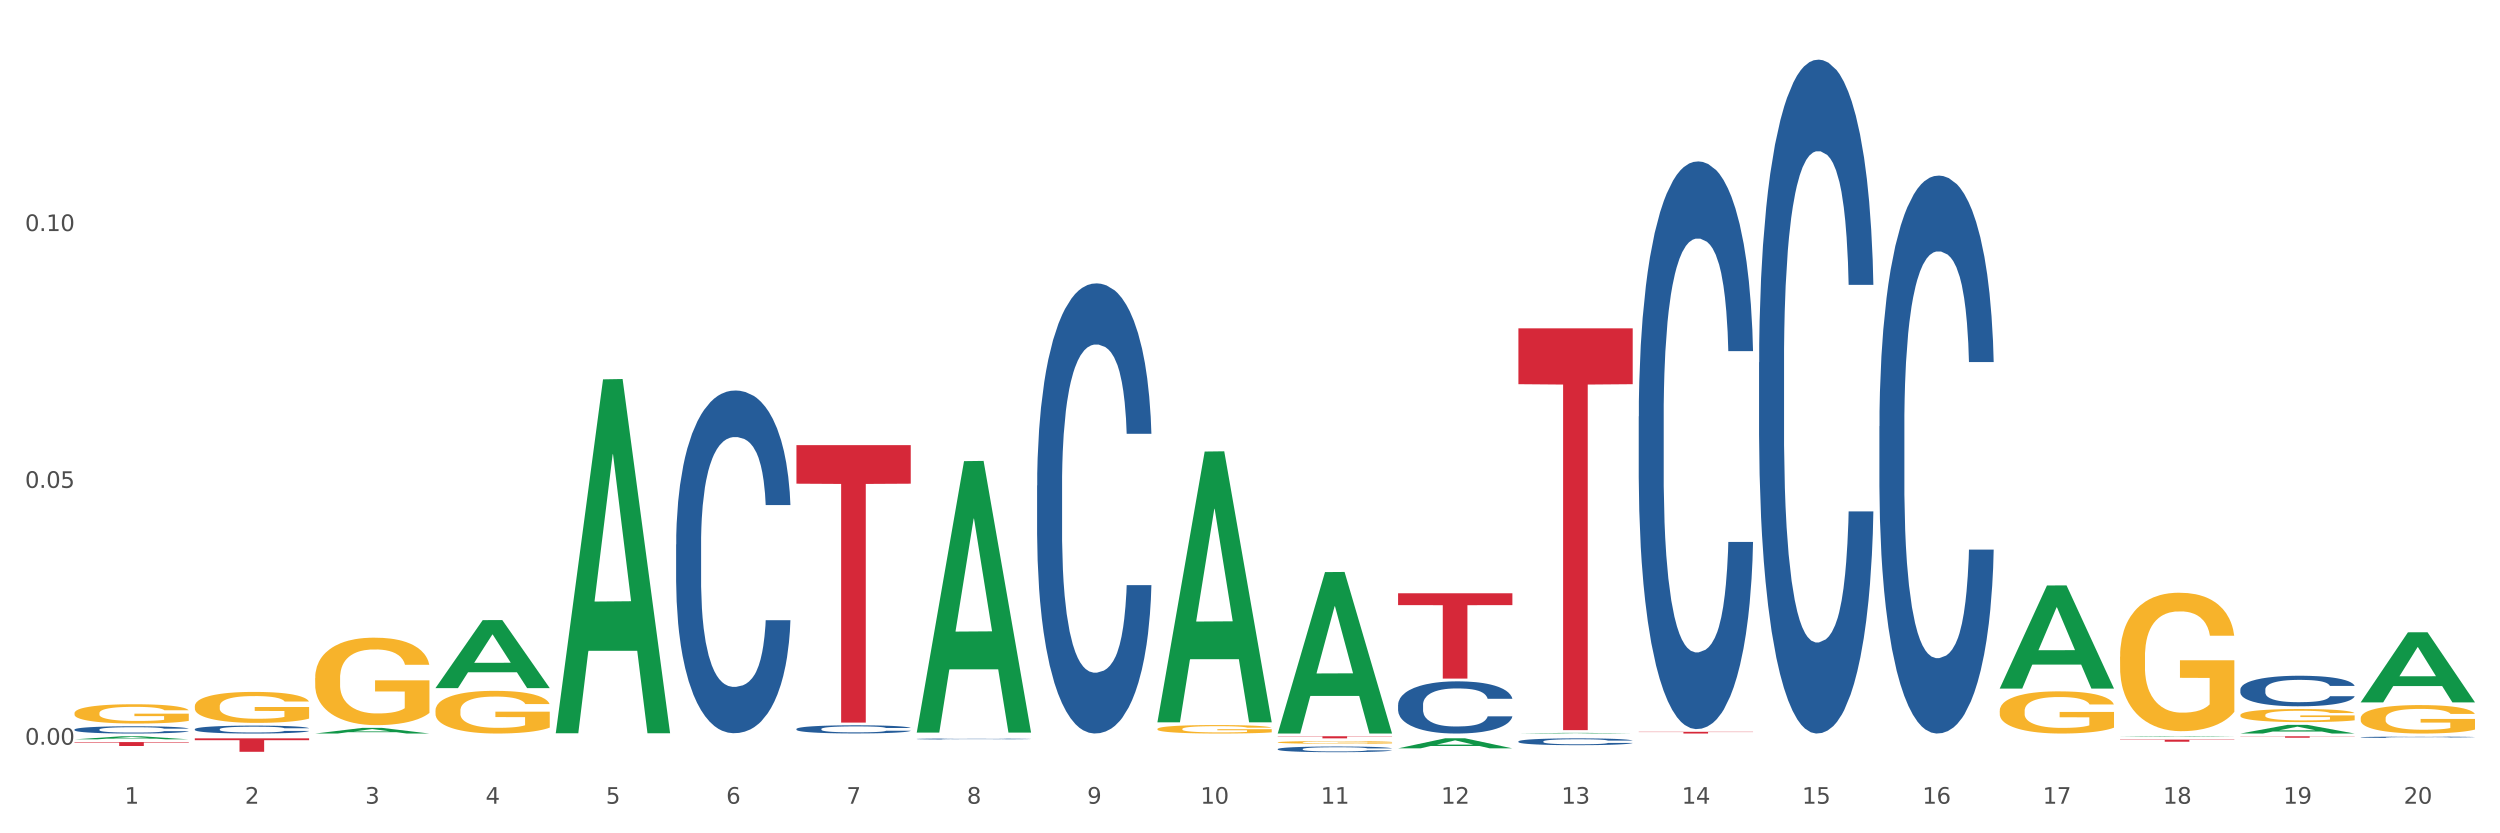 <?xml version="1.0" encoding="utf-8" standalone="no"?>
<!DOCTYPE svg PUBLIC "-//W3C//DTD SVG 1.1//EN"
  "http://www.w3.org/Graphics/SVG/1.1/DTD/svg11.dtd">
<svg xmlns:xlink="http://www.w3.org/1999/xlink" width="1080pt" height="360pt" viewBox="0 0 1080 360" xmlns="http://www.w3.org/2000/svg" version="1.1">
 <rect x="0" y="0" width="1080" height="360" fill="#333333" stroke="none"/>
 <defs>
  <style type="text/css">*{stroke-linejoin: round; stroke-linecap: butt}</style>
 </defs>
 <g id="figure_1">
  <g id="patch_1">
   <path d="M 0 360 
L 1080 360 
L 1080 0 
L 0 0 
z
" style="fill: #ffffff; stroke: #ffffff; stroke-linejoin: miter"/>
  </g>
  <g id="axes_1">
   <g id="matplotlib.axis_1">
    <g id="xtick_1">
     <g id="text_1">
      <!-- 1 -->
      <g style="fill: #4d4d4d" transform="translate(53.812 347.204) scale(0.096 -0.096)">
       <defs>
        <path id="DejaVuSans-31" d="M 794 531 
L 1825 531 
L 1825 4091 
L 703 3866 
L 703 4441 
L 1819 4666 
L 2450 4666 
L 2450 531 
L 3481 531 
L 3481 0 
L 794 0 
L 794 531 
z
" transform="scale(0.016)"/>
       </defs>
       <use xlink:href="#DejaVuSans-31"/>
      </g>
     </g>
    </g>
    <g id="xtick_2">
     <g id="text_2">
      <!-- 2 -->
      <g style="fill: #4d4d4d" transform="translate(105.793 347.204) scale(0.096 -0.096)">
       <defs>
        <path id="DejaVuSans-32" d="M 1228 531 
L 3431 531 
L 3431 0 
L 469 0 
L 469 531 
Q 828 903 1448 1529 
Q 2069 2156 2228 2338 
Q 2531 2678 2651 2914 
Q 2772 3150 2772 3378 
Q 2772 3750 2511 3984 
Q 2250 4219 1831 4219 
Q 1534 4219 1204 4116 
Q 875 4013 500 3803 
L 500 4441 
Q 881 4594 1212 4672 
Q 1544 4750 1819 4750 
Q 2544 4750 2975 4387 
Q 3406 4025 3406 3419 
Q 3406 3131 3298 2873 
Q 3191 2616 2906 2266 
Q 2828 2175 2409 1742 
Q 1991 1309 1228 531 
z
" transform="scale(0.016)"/>
       </defs>
       <use xlink:href="#DejaVuSans-32"/>
      </g>
     </g>
    </g>
    <g id="xtick_3">
     <g id="text_3">
      <!-- 3 -->
      <g style="fill: #4d4d4d" transform="translate(157.774 347.204) scale(0.096 -0.096)">
       <defs>
        <path id="DejaVuSans-33" d="M 2597 2516 
Q 3050 2419 3304 2112 
Q 3559 1806 3559 1356 
Q 3559 666 3084 287 
Q 2609 -91 1734 -91 
Q 1441 -91 1130 -33 
Q 819 25 488 141 
L 488 750 
Q 750 597 1062 519 
Q 1375 441 1716 441 
Q 2309 441 2620 675 
Q 2931 909 2931 1356 
Q 2931 1769 2642 2001 
Q 2353 2234 1838 2234 
L 1294 2234 
L 1294 2753 
L 1863 2753 
Q 2328 2753 2575 2939 
Q 2822 3125 2822 3475 
Q 2822 3834 2567 4026 
Q 2313 4219 1838 4219 
Q 1578 4219 1281 4162 
Q 984 4106 628 3988 
L 628 4550 
Q 988 4650 1302 4700 
Q 1616 4750 1894 4750 
Q 2613 4750 3031 4423 
Q 3450 4097 3450 3541 
Q 3450 3153 3228 2886 
Q 3006 2619 2597 2516 
z
" transform="scale(0.016)"/>
       </defs>
       <use xlink:href="#DejaVuSans-33"/>
      </g>
     </g>
    </g>
    <g id="xtick_4">
     <g id="text_4">
      <!-- 4 -->
      <g style="fill: #4d4d4d" transform="translate(209.756 347.204) scale(0.096 -0.096)">
       <defs>
        <path id="DejaVuSans-34" d="M 2419 4116 
L 825 1625 
L 2419 1625 
L 2419 4116 
z
M 2253 4666 
L 3047 4666 
L 3047 1625 
L 3713 1625 
L 3713 1100 
L 3047 1100 
L 3047 0 
L 2419 0 
L 2419 1100 
L 313 1100 
L 313 1709 
L 2253 4666 
z
" transform="scale(0.016)"/>
       </defs>
       <use xlink:href="#DejaVuSans-34"/>
      </g>
     </g>
    </g>
    <g id="xtick_5">
     <g id="text_5">
      <!-- 5 -->
      <g style="fill: #4d4d4d" transform="translate(261.737 347.204) scale(0.096 -0.096)">
       <defs>
        <path id="DejaVuSans-35" d="M 691 4666 
L 3169 4666 
L 3169 4134 
L 1269 4134 
L 1269 2991 
Q 1406 3038 1543 3061 
Q 1681 3084 1819 3084 
Q 2600 3084 3056 2656 
Q 3513 2228 3513 1497 
Q 3513 744 3044 326 
Q 2575 -91 1722 -91 
Q 1428 -91 1123 -41 
Q 819 9 494 109 
L 494 744 
Q 775 591 1075 516 
Q 1375 441 1709 441 
Q 2250 441 2565 725 
Q 2881 1009 2881 1497 
Q 2881 1984 2565 2268 
Q 2250 2553 1709 2553 
Q 1456 2553 1204 2497 
Q 953 2441 691 2322 
L 691 4666 
z
" transform="scale(0.016)"/>
       </defs>
       <use xlink:href="#DejaVuSans-35"/>
      </g>
     </g>
    </g>
    <g id="xtick_6">
     <g id="text_6">
      <!-- 6 -->
      <g style="fill: #4d4d4d" transform="translate(313.718 347.204) scale(0.096 -0.096)">
       <defs>
        <path id="DejaVuSans-36" d="M 2113 2584 
Q 1688 2584 1439 2293 
Q 1191 2003 1191 1497 
Q 1191 994 1439 701 
Q 1688 409 2113 409 
Q 2538 409 2786 701 
Q 3034 994 3034 1497 
Q 3034 2003 2786 2293 
Q 2538 2584 2113 2584 
z
M 3366 4563 
L 3366 3988 
Q 3128 4100 2886 4159 
Q 2644 4219 2406 4219 
Q 1781 4219 1451 3797 
Q 1122 3375 1075 2522 
Q 1259 2794 1537 2939 
Q 1816 3084 2150 3084 
Q 2853 3084 3261 2657 
Q 3669 2231 3669 1497 
Q 3669 778 3244 343 
Q 2819 -91 2113 -91 
Q 1303 -91 875 529 
Q 447 1150 447 2328 
Q 447 3434 972 4092 
Q 1497 4750 2381 4750 
Q 2619 4750 2861 4703 
Q 3103 4656 3366 4563 
z
" transform="scale(0.016)"/>
       </defs>
       <use xlink:href="#DejaVuSans-36"/>
      </g>
     </g>
    </g>
    <g id="xtick_7">
     <g id="text_7">
      <!-- 7 -->
      <g style="fill: #4d4d4d" transform="translate(365.699 347.204) scale(0.096 -0.096)">
       <defs>
        <path id="DejaVuSans-37" d="M 525 4666 
L 3525 4666 
L 3525 4397 
L 1831 0 
L 1172 0 
L 2766 4134 
L 525 4134 
L 525 4666 
z
" transform="scale(0.016)"/>
       </defs>
       <use xlink:href="#DejaVuSans-37"/>
      </g>
     </g>
    </g>
    <g id="xtick_8">
     <g id="text_8">
      <!-- 8 -->
      <g style="fill: #4d4d4d" transform="translate(417.68 347.204) scale(0.096 -0.096)">
       <defs>
        <path id="DejaVuSans-38" d="M 2034 2216 
Q 1584 2216 1326 1975 
Q 1069 1734 1069 1313 
Q 1069 891 1326 650 
Q 1584 409 2034 409 
Q 2484 409 2743 651 
Q 3003 894 3003 1313 
Q 3003 1734 2745 1975 
Q 2488 2216 2034 2216 
z
M 1403 2484 
Q 997 2584 770 2862 
Q 544 3141 544 3541 
Q 544 4100 942 4425 
Q 1341 4750 2034 4750 
Q 2731 4750 3128 4425 
Q 3525 4100 3525 3541 
Q 3525 3141 3298 2862 
Q 3072 2584 2669 2484 
Q 3125 2378 3379 2068 
Q 3634 1759 3634 1313 
Q 3634 634 3220 271 
Q 2806 -91 2034 -91 
Q 1263 -91 848 271 
Q 434 634 434 1313 
Q 434 1759 690 2068 
Q 947 2378 1403 2484 
z
M 1172 3481 
Q 1172 3119 1398 2916 
Q 1625 2713 2034 2713 
Q 2441 2713 2670 2916 
Q 2900 3119 2900 3481 
Q 2900 3844 2670 4047 
Q 2441 4250 2034 4250 
Q 1625 4250 1398 4047 
Q 1172 3844 1172 3481 
z
" transform="scale(0.016)"/>
       </defs>
       <use xlink:href="#DejaVuSans-38"/>
      </g>
     </g>
    </g>
    <g id="xtick_9">
     <g id="text_9">
      <!-- 9 -->
      <g style="fill: #4d4d4d" transform="translate(469.662 347.204) scale(0.096 -0.096)">
       <defs>
        <path id="DejaVuSans-39" d="M 703 97 
L 703 672 
Q 941 559 1184 500 
Q 1428 441 1663 441 
Q 2288 441 2617 861 
Q 2947 1281 2994 2138 
Q 2813 1869 2534 1725 
Q 2256 1581 1919 1581 
Q 1219 1581 811 2004 
Q 403 2428 403 3163 
Q 403 3881 828 4315 
Q 1253 4750 1959 4750 
Q 2769 4750 3195 4129 
Q 3622 3509 3622 2328 
Q 3622 1225 3098 567 
Q 2575 -91 1691 -91 
Q 1453 -91 1209 -44 
Q 966 3 703 97 
z
M 1959 2075 
Q 2384 2075 2632 2365 
Q 2881 2656 2881 3163 
Q 2881 3666 2632 3958 
Q 2384 4250 1959 4250 
Q 1534 4250 1286 3958 
Q 1038 3666 1038 3163 
Q 1038 2656 1286 2365 
Q 1534 2075 1959 2075 
z
" transform="scale(0.016)"/>
       </defs>
       <use xlink:href="#DejaVuSans-39"/>
      </g>
     </g>
    </g>
    <g id="xtick_10">
     <g id="text_10">
      <!-- 10 -->
      <g style="fill: #4d4d4d" transform="translate(518.589 347.204) scale(0.096 -0.096)">
       <defs>
        <path id="DejaVuSans-30" d="M 2034 4250 
Q 1547 4250 1301 3770 
Q 1056 3291 1056 2328 
Q 1056 1369 1301 889 
Q 1547 409 2034 409 
Q 2525 409 2770 889 
Q 3016 1369 3016 2328 
Q 3016 3291 2770 3770 
Q 2525 4250 2034 4250 
z
M 2034 4750 
Q 2819 4750 3233 4129 
Q 3647 3509 3647 2328 
Q 3647 1150 3233 529 
Q 2819 -91 2034 -91 
Q 1250 -91 836 529 
Q 422 1150 422 2328 
Q 422 3509 836 4129 
Q 1250 4750 2034 4750 
z
" transform="scale(0.016)"/>
       </defs>
       <use xlink:href="#DejaVuSans-31"/>
       <use xlink:href="#DejaVuSans-30" transform="translate(63.623 0)"/>
      </g>
     </g>
    </g>
    <g id="xtick_11">
     <g id="text_11">
      <!-- 11 -->
      <g style="fill: #4d4d4d" transform="translate(570.57 347.204) scale(0.096 -0.096)">
       <use xlink:href="#DejaVuSans-31"/>
       <use xlink:href="#DejaVuSans-31" transform="translate(63.623 0)"/>
      </g>
     </g>
    </g>
    <g id="xtick_12">
     <g id="text_12">
      <!-- 12 -->
      <g style="fill: #4d4d4d" transform="translate(622.551 347.204) scale(0.096 -0.096)">
       <use xlink:href="#DejaVuSans-31"/>
       <use xlink:href="#DejaVuSans-32" transform="translate(63.623 0)"/>
      </g>
     </g>
    </g>
    <g id="xtick_13">
     <g id="text_13">
      <!-- 13 -->
      <g style="fill: #4d4d4d" transform="translate(674.533 347.204) scale(0.096 -0.096)">
       <use xlink:href="#DejaVuSans-31"/>
       <use xlink:href="#DejaVuSans-33" transform="translate(63.623 0)"/>
      </g>
     </g>
    </g>
    <g id="xtick_14">
     <g id="text_14">
      <!-- 14 -->
      <g style="fill: #4d4d4d" transform="translate(726.514 347.204) scale(0.096 -0.096)">
       <use xlink:href="#DejaVuSans-31"/>
       <use xlink:href="#DejaVuSans-34" transform="translate(63.623 0)"/>
      </g>
     </g>
    </g>
    <g id="xtick_15">
     <g id="text_15">
      <!-- 15 -->
      <g style="fill: #4d4d4d" transform="translate(778.495 347.204) scale(0.096 -0.096)">
       <use xlink:href="#DejaVuSans-31"/>
       <use xlink:href="#DejaVuSans-35" transform="translate(63.623 0)"/>
      </g>
     </g>
    </g>
    <g id="xtick_16">
     <g id="text_16">
      <!-- 16 -->
      <g style="fill: #4d4d4d" transform="translate(830.476 347.204) scale(0.096 -0.096)">
       <use xlink:href="#DejaVuSans-31"/>
       <use xlink:href="#DejaVuSans-36" transform="translate(63.623 0)"/>
      </g>
     </g>
    </g>
    <g id="xtick_17">
     <g id="text_17">
      <!-- 17 -->
      <g style="fill: #4d4d4d" transform="translate(882.457 347.204) scale(0.096 -0.096)">
       <use xlink:href="#DejaVuSans-31"/>
       <use xlink:href="#DejaVuSans-37" transform="translate(63.623 0)"/>
      </g>
     </g>
    </g>
    <g id="xtick_18">
     <g id="text_18">
      <!-- 18 -->
      <g style="fill: #4d4d4d" transform="translate(934.439 347.204) scale(0.096 -0.096)">
       <use xlink:href="#DejaVuSans-31"/>
       <use xlink:href="#DejaVuSans-38" transform="translate(63.623 0)"/>
      </g>
     </g>
    </g>
    <g id="xtick_19">
     <g id="text_19">
      <!-- 19 -->
      <g style="fill: #4d4d4d" transform="translate(986.42 347.204) scale(0.096 -0.096)">
       <use xlink:href="#DejaVuSans-31"/>
       <use xlink:href="#DejaVuSans-39" transform="translate(63.623 0)"/>
      </g>
     </g>
    </g>
    <g id="xtick_20">
     <g id="text_20">
      <!-- 20 -->
      <g style="fill: #4d4d4d" transform="translate(1038.401 347.204) scale(0.096 -0.096)">
       <use xlink:href="#DejaVuSans-32"/>
       <use xlink:href="#DejaVuSans-30" transform="translate(63.623 0)"/>
      </g>
     </g>
    </g>
    <g id="xtick_21"/>
    <g id="xtick_22"/>
    <g id="xtick_23"/>
    <g id="xtick_24"/>
    <g id="xtick_25"/>
    <g id="xtick_26"/>
    <g id="xtick_27"/>
    <g id="xtick_28"/>
    <g id="xtick_29"/>
    <g id="xtick_30"/>
    <g id="xtick_31"/>
    <g id="xtick_32"/>
    <g id="xtick_33"/>
    <g id="xtick_34"/>
    <g id="xtick_35"/>
    <g id="xtick_36"/>
    <g id="xtick_37"/>
    <g id="xtick_38"/>
    <g id="xtick_39"/>
   </g>
   <g id="matplotlib.axis_2">
    <g id="ytick_1">
     <g id="text_21">
      <!-- 0.00 -->
      <g style="fill: #4d4d4d" transform="translate(10.8 321.707) scale(0.096 -0.096)">
       <defs>
        <path id="DejaVuSans-2e" d="M 684 794 
L 1344 794 
L 1344 0 
L 684 0 
L 684 794 
z
" transform="scale(0.016)"/>
       </defs>
       <use xlink:href="#DejaVuSans-30"/>
       <use xlink:href="#DejaVuSans-2e" transform="translate(63.623 0)"/>
       <use xlink:href="#DejaVuSans-30" transform="translate(95.41 0)"/>
       <use xlink:href="#DejaVuSans-30" transform="translate(159.033 0)"/>
      </g>
     </g>
    </g>
    <g id="ytick_2">
     <g id="text_22">
      <!-- 0.05 -->
      <g style="fill: #4d4d4d" transform="translate(10.8 210.758) scale(0.096 -0.096)">
       <use xlink:href="#DejaVuSans-30"/>
       <use xlink:href="#DejaVuSans-2e" transform="translate(63.623 0)"/>
       <use xlink:href="#DejaVuSans-30" transform="translate(95.41 0)"/>
       <use xlink:href="#DejaVuSans-35" transform="translate(159.033 0)"/>
      </g>
     </g>
    </g>
    <g id="ytick_3">
     <g id="text_23">
      <!-- 0.10 -->
      <g style="fill: #4d4d4d" transform="translate(10.8 99.808) scale(0.096 -0.096)">
       <use xlink:href="#DejaVuSans-30"/>
       <use xlink:href="#DejaVuSans-2e" transform="translate(63.623 0)"/>
       <use xlink:href="#DejaVuSans-31" transform="translate(95.41 0)"/>
       <use xlink:href="#DejaVuSans-30" transform="translate(159.033 0)"/>
      </g>
     </g>
    </g>
    <g id="ytick_4"/>
    <g id="ytick_5"/>
    <g id="ytick_6"/>
   </g>
   <g id="PolyCollection_1">
    <path d="M 188.119 297.218 
L 188.17 297.19 
L 208.533 267.891 
L 216.984 267.863 
L 237.501 297.273 
L 227.726 297.273 
L 223.297 290.425 
L 202.271 290.425 
L 202.119 290.535 
L 197.842 297.273 
L 188.119 297.273 
L 188.119 297.218 
L 204.919 286.338 
L 220.65 286.31 
L 212.861 274.132 
L 212.759 274.077 
L 212.657 274.16 
L 204.868 286.31 
L 204.919 286.338 
L 188.119 297.218 
z
" clip-path="url(#pc2ca705642)" style="fill: #109648"/>
    <path d="M 240.1 316.485 
L 240.151 316.342 
L 260.514 163.875 
L 268.965 163.732 
L 289.482 316.773 
L 279.707 316.773 
L 275.278 281.135 
L 254.253 281.135 
L 254.1 281.71 
L 249.824 316.773 
L 240.1 316.773 
L 240.1 316.485 
L 256.9 259.867 
L 272.631 259.724 
L 264.842 196.352 
L 264.74 196.064 
L 264.638 196.495 
L 256.849 259.724 
L 256.9 259.867 
L 240.1 316.485 
z
" clip-path="url(#pc2ca705642)" style="fill: #109648"/>
    <path d="M 396.043 319.232 
L 396.102 319.231 
L 396.102 319.22 
L 396.277 319.204 
L 396.919 319.176 
L 397.736 319.154 
L 399.137 319.129 
L 399.896 319.118 
L 400.888 319.106 
L 402.931 319.087 
L 405.266 319.07 
L 406.9 319.061 
L 408.126 319.056 
L 410.87 319.045 
L 412.446 319.041 
L 414.08 319.037 
L 415.481 319.035 
L 417.816 319.032 
L 419.684 319.031 
L 421.844 319.03 
L 423.653 319.031 
L 426.046 319.032 
L 429.549 319.037 
L 430.891 319.04 
L 432.701 319.045 
L 434.568 319.052 
L 436.086 319.058 
L 437.837 319.068 
L 439.647 319.08 
L 441.398 319.095 
L 442.624 319.11 
L 443.616 319.125 
L 444.492 319.143 
L 445.134 319.163 
L 445.426 319.18 
L 434.744 319.18 
L 434.452 319.165 
L 433.868 319.149 
L 433.284 319.138 
L 432.642 319.129 
L 431.65 319.118 
L 430.774 319.112 
L 429.315 319.104 
L 427.973 319.099 
L 426.863 319.096 
L 425.521 319.094 
L 422.661 319.091 
L 420.618 319.091 
L 419.334 319.092 
L 417.758 319.094 
L 416.415 319.097 
L 414.839 319.102 
L 413.613 319.107 
L 412.387 319.114 
L 411.687 319.119 
L 410.636 319.128 
L 409.936 319.135 
L 409.002 319.148 
L 408.477 319.157 
L 407.543 319.18 
L 407.134 319.198 
L 406.959 319.21 
L 406.842 319.223 
L 406.842 319.286 
L 407.192 319.315 
L 407.484 319.327 
L 407.951 319.341 
L 408.827 319.359 
L 410.111 319.377 
L 411.453 319.39 
L 412.563 319.397 
L 413.613 319.403 
L 414.664 319.408 
L 415.948 319.412 
L 416.999 319.414 
L 418.575 319.417 
L 420.443 319.418 
L 421.902 319.418 
L 424.879 319.416 
L 426.221 319.414 
L 427.506 319.411 
L 428.906 319.406 
L 430.016 319.401 
L 430.658 319.398 
L 431.708 319.39 
L 432.526 319.382 
L 433.226 319.372 
L 433.693 319.364 
L 434.218 319.352 
L 434.627 319.338 
L 434.744 319.331 
L 445.426 319.331 
L 445.192 319.345 
L 444.783 319.36 
L 443.966 319.379 
L 443.324 319.39 
L 442.332 319.403 
L 441.281 319.415 
L 439.822 319.428 
L 438.479 319.437 
L 437.078 319.445 
L 435.561 319.453 
L 432.817 319.463 
L 431.825 319.466 
L 429.724 319.471 
L 428.089 319.473 
L 425.696 319.476 
L 423.244 319.478 
L 420.676 319.478 
L 418.4 319.478 
L 415.89 319.475 
L 414.314 319.473 
L 412.563 319.469 
L 410.52 319.463 
L 408.593 319.456 
L 406.784 319.448 
L 405.091 319.439 
L 403.515 319.428 
L 401.472 319.41 
L 399.954 319.393 
L 398.845 319.377 
L 398.086 319.364 
L 397.328 319.347 
L 396.919 319.335 
L 396.277 319.306 
L 396.043 319.279 
L 396.043 319.232 
z
" clip-path="url(#pc2ca705642)" style="fill: #255c99"/>
    <path d="M 448.025 209.787 
L 448.083 209.61 
L 448.083 204.637 
L 448.258 197.889 
L 448.9 185.457 
L 449.717 176.045 
L 451.118 165.034 
L 451.877 160.417 
L 452.869 155.267 
L 454.912 146.92 
L 457.247 139.816 
L 458.882 135.909 
L 460.107 133.423 
L 462.851 128.983 
L 464.427 127.029 
L 466.061 125.431 
L 467.462 124.366 
L 469.797 123.122 
L 471.665 122.59 
L 473.825 122.412 
L 475.634 122.59 
L 478.027 123.3 
L 481.53 125.431 
L 482.872 126.674 
L 484.682 128.805 
L 486.55 131.647 
L 488.067 134.488 
L 489.818 138.573 
L 491.628 143.901 
L 493.379 150.649 
L 494.605 156.865 
L 495.597 163.436 
L 496.473 171.427 
L 497.115 180.129 
L 497.407 187.411 
L 486.725 187.411 
L 486.433 180.84 
L 485.849 173.736 
L 485.266 168.941 
L 484.623 165.034 
L 483.631 160.594 
L 482.756 157.753 
L 481.296 154.379 
L 479.954 152.248 
L 478.845 151.004 
L 477.502 149.939 
L 474.642 148.873 
L 472.599 148.873 
L 471.315 149.228 
L 469.739 150.116 
L 468.396 151.36 
L 466.82 153.491 
L 465.594 155.799 
L 464.369 158.818 
L 463.668 160.95 
L 462.617 164.857 
L 461.917 168.053 
L 460.983 173.559 
L 460.458 177.466 
L 459.524 187.588 
L 459.115 195.047 
L 458.94 200.197 
L 458.823 205.88 
L 458.823 233.585 
L 459.174 246.016 
L 459.465 251.344 
L 459.932 257.382 
L 460.808 265.196 
L 462.092 272.833 
L 463.435 278.338 
L 464.544 281.712 
L 465.594 284.199 
L 466.645 286.152 
L 467.929 287.928 
L 468.98 288.994 
L 470.556 290.059 
L 472.424 290.592 
L 473.883 290.592 
L 476.86 289.704 
L 478.203 288.816 
L 479.487 287.573 
L 480.888 285.619 
L 481.997 283.488 
L 482.639 281.89 
L 483.69 278.516 
L 484.507 274.964 
L 485.207 270.879 
L 485.674 267.327 
L 486.199 261.999 
L 486.608 255.961 
L 486.725 252.765 
L 497.407 252.765 
L 497.173 259.158 
L 496.765 265.374 
L 495.947 273.721 
L 495.305 278.516 
L 494.313 284.376 
L 493.262 289.349 
L 491.803 294.854 
L 490.461 298.939 
L 489.06 302.491 
L 487.542 305.687 
L 484.799 310.127 
L 483.806 311.37 
L 481.705 313.501 
L 480.07 314.744 
L 477.677 315.988 
L 475.226 316.698 
L 472.657 316.875 
L 470.381 316.52 
L 467.871 315.455 
L 466.295 314.389 
L 464.544 312.791 
L 462.501 310.305 
L 460.574 307.286 
L 458.765 303.734 
L 457.072 299.649 
L 455.496 295.032 
L 453.453 287.395 
L 451.936 279.936 
L 450.826 273.01 
L 450.068 267.15 
L 449.309 259.691 
L 448.9 254.541 
L 448.258 242.109 
L 448.025 230.566 
L 448.025 209.787 
z
" clip-path="url(#pc2ca705642)" style="fill: #255c99"/>
    <path d="M 551.987 323.592 
L 552.045 323.59 
L 552.045 323.527 
L 552.221 323.441 
L 552.863 323.284 
L 553.68 323.164 
L 555.081 323.025 
L 555.84 322.966 
L 556.832 322.901 
L 558.875 322.795 
L 561.21 322.705 
L 562.844 322.656 
L 564.07 322.624 
L 566.813 322.568 
L 568.389 322.543 
L 570.024 322.523 
L 571.425 322.509 
L 573.76 322.493 
L 575.627 322.487 
L 577.787 322.484 
L 579.597 322.487 
L 581.99 322.496 
L 585.492 322.523 
L 586.835 322.538 
L 588.644 322.565 
L 590.512 322.602 
L 592.03 322.638 
L 593.781 322.689 
L 595.59 322.757 
L 597.342 322.842 
L 598.567 322.921 
L 599.56 323.004 
L 600.435 323.106 
L 601.077 323.216 
L 601.369 323.308 
L 590.687 323.308 
L 590.395 323.225 
L 589.812 323.135 
L 589.228 323.074 
L 588.586 323.025 
L 587.594 322.968 
L 586.718 322.932 
L 585.259 322.89 
L 583.916 322.863 
L 582.807 322.847 
L 581.465 322.833 
L 578.604 322.82 
L 576.561 322.82 
L 575.277 322.824 
L 573.701 322.836 
L 572.359 322.851 
L 570.783 322.878 
L 569.557 322.908 
L 568.331 322.946 
L 567.631 322.973 
L 566.58 323.022 
L 565.879 323.063 
L 564.945 323.133 
L 564.42 323.182 
L 563.486 323.311 
L 563.078 323.405 
L 562.902 323.47 
L 562.786 323.543 
L 562.786 323.894 
L 563.136 324.051 
L 563.428 324.119 
L 563.895 324.195 
L 564.77 324.294 
L 566.055 324.391 
L 567.397 324.461 
L 568.506 324.504 
L 569.557 324.535 
L 570.607 324.56 
L 571.892 324.583 
L 572.942 324.596 
L 574.518 324.61 
L 576.386 324.616 
L 577.846 324.616 
L 580.822 324.605 
L 582.165 324.594 
L 583.449 324.578 
L 584.85 324.553 
L 585.959 324.526 
L 586.601 324.506 
L 587.652 324.463 
L 588.469 324.418 
L 589.17 324.366 
L 589.637 324.321 
L 590.162 324.254 
L 590.57 324.177 
L 590.687 324.137 
L 601.369 324.137 
L 601.136 324.218 
L 600.727 324.297 
L 599.91 324.402 
L 599.268 324.463 
L 598.275 324.538 
L 597.225 324.601 
L 595.766 324.67 
L 594.423 324.722 
L 593.022 324.767 
L 591.504 324.808 
L 588.761 324.864 
L 587.769 324.88 
L 585.667 324.907 
L 584.033 324.922 
L 581.64 324.938 
L 579.188 324.947 
L 576.62 324.95 
L 574.343 324.945 
L 571.833 324.931 
L 570.257 324.918 
L 568.506 324.898 
L 566.463 324.866 
L 564.537 324.828 
L 562.727 324.783 
L 561.035 324.731 
L 559.459 324.673 
L 557.416 324.576 
L 555.898 324.481 
L 554.789 324.393 
L 554.03 324.319 
L 553.271 324.225 
L 552.863 324.159 
L 552.221 324.002 
L 551.987 323.855 
L 551.987 323.592 
z
" clip-path="url(#pc2ca705642)" style="fill: #255c99"/>
    <path d="M 603.968 304.471 
L 604.027 304.451 
L 604.027 303.874 
L 604.202 303.091 
L 604.844 301.65 
L 605.661 300.558 
L 607.062 299.281 
L 607.821 298.746 
L 608.813 298.148 
L 610.856 297.18 
L 613.191 296.357 
L 614.825 295.904 
L 616.051 295.615 
L 618.795 295.1 
L 620.371 294.874 
L 622.005 294.688 
L 623.406 294.565 
L 625.741 294.421 
L 627.609 294.359 
L 629.768 294.338 
L 631.578 294.359 
L 633.971 294.441 
L 637.473 294.688 
L 638.816 294.833 
L 640.625 295.08 
L 642.493 295.409 
L 644.011 295.739 
L 645.762 296.212 
L 647.572 296.83 
L 649.323 297.613 
L 650.549 298.334 
L 651.541 299.096 
L 652.416 300.023 
L 653.059 301.032 
L 653.35 301.876 
L 642.668 301.876 
L 642.377 301.114 
L 641.793 300.29 
L 641.209 299.734 
L 640.567 299.281 
L 639.575 298.766 
L 638.699 298.437 
L 637.24 298.046 
L 635.897 297.798 
L 634.788 297.654 
L 633.446 297.531 
L 630.586 297.407 
L 628.543 297.407 
L 627.258 297.448 
L 625.682 297.551 
L 624.34 297.695 
L 622.764 297.943 
L 621.538 298.21 
L 620.312 298.56 
L 619.612 298.808 
L 618.561 299.261 
L 617.861 299.631 
L 616.927 300.27 
L 616.401 300.723 
L 615.467 301.897 
L 615.059 302.762 
L 614.884 303.359 
L 614.767 304.018 
L 614.767 307.231 
L 615.117 308.673 
L 615.409 309.291 
L 615.876 309.991 
L 616.752 310.897 
L 618.036 311.783 
L 619.378 312.421 
L 620.487 312.813 
L 621.538 313.101 
L 622.589 313.328 
L 623.873 313.534 
L 624.924 313.657 
L 626.5 313.781 
L 628.367 313.842 
L 629.827 313.842 
L 632.804 313.739 
L 634.146 313.636 
L 635.43 313.492 
L 636.831 313.266 
L 637.94 313.019 
L 638.582 312.833 
L 639.633 312.442 
L 640.45 312.03 
L 641.151 311.556 
L 641.618 311.144 
L 642.143 310.527 
L 642.552 309.826 
L 642.668 309.456 
L 653.35 309.456 
L 653.117 310.197 
L 652.708 310.918 
L 651.891 311.886 
L 651.249 312.442 
L 650.257 313.122 
L 649.206 313.698 
L 647.747 314.337 
L 646.404 314.81 
L 645.003 315.222 
L 643.486 315.593 
L 640.742 316.108 
L 639.75 316.252 
L 637.648 316.499 
L 636.014 316.643 
L 633.621 316.788 
L 631.169 316.87 
L 628.601 316.891 
L 626.324 316.849 
L 623.814 316.726 
L 622.238 316.602 
L 620.487 316.417 
L 618.444 316.129 
L 616.518 315.778 
L 614.709 315.367 
L 613.016 314.893 
L 611.44 314.357 
L 609.397 313.472 
L 607.879 312.607 
L 606.77 311.803 
L 606.011 311.124 
L 605.252 310.259 
L 604.844 309.662 
L 604.202 308.22 
L 603.968 306.881 
L 603.968 304.471 
z
" clip-path="url(#pc2ca705642)" style="fill: #255c99"/>
    <path d="M 655.949 320.293 
L 656.008 320.291 
L 656.008 320.215 
L 656.183 320.112 
L 656.825 319.923 
L 657.642 319.78 
L 659.043 319.613 
L 659.802 319.542 
L 660.794 319.464 
L 662.837 319.337 
L 665.172 319.229 
L 666.807 319.17 
L 668.032 319.132 
L 670.776 319.064 
L 672.352 319.035 
L 673.986 319.01 
L 675.387 318.994 
L 677.722 318.975 
L 679.59 318.967 
L 681.75 318.964 
L 683.559 318.967 
L 685.952 318.978 
L 689.455 319.01 
L 690.797 319.029 
L 692.607 319.062 
L 694.475 319.105 
L 695.992 319.148 
L 697.743 319.21 
L 699.553 319.291 
L 701.304 319.394 
L 702.53 319.488 
L 703.522 319.588 
L 704.398 319.71 
L 705.04 319.842 
L 705.332 319.953 
L 694.65 319.953 
L 694.358 319.853 
L 693.774 319.745 
L 693.19 319.672 
L 692.548 319.613 
L 691.556 319.545 
L 690.68 319.502 
L 689.221 319.451 
L 687.879 319.418 
L 686.769 319.399 
L 685.427 319.383 
L 682.567 319.367 
L 680.524 319.367 
L 679.24 319.372 
L 677.664 319.386 
L 676.321 319.405 
L 674.745 319.437 
L 673.519 319.472 
L 672.293 319.518 
L 671.593 319.551 
L 670.542 319.61 
L 669.842 319.659 
L 668.908 319.742 
L 668.383 319.802 
L 667.449 319.956 
L 667.04 320.069 
L 666.865 320.147 
L 666.748 320.234 
L 666.748 320.655 
L 667.098 320.844 
L 667.39 320.925 
L 667.857 321.017 
L 668.733 321.136 
L 670.017 321.252 
L 671.359 321.336 
L 672.469 321.387 
L 673.519 321.425 
L 674.57 321.455 
L 675.854 321.482 
L 676.905 321.498 
L 678.481 321.514 
L 680.349 321.522 
L 681.808 321.522 
L 684.785 321.509 
L 686.127 321.495 
L 687.412 321.476 
L 688.812 321.447 
L 689.922 321.414 
L 690.564 321.39 
L 691.614 321.338 
L 692.432 321.284 
L 693.132 321.222 
L 693.599 321.168 
L 694.124 321.087 
L 694.533 320.995 
L 694.65 320.947 
L 705.332 320.947 
L 705.098 321.044 
L 704.689 321.139 
L 703.872 321.266 
L 703.23 321.338 
L 702.238 321.428 
L 701.187 321.503 
L 699.728 321.587 
L 698.385 321.649 
L 696.984 321.703 
L 695.467 321.752 
L 692.723 321.819 
L 691.731 321.838 
L 689.63 321.871 
L 687.995 321.889 
L 685.602 321.908 
L 683.15 321.919 
L 680.582 321.922 
L 678.306 321.916 
L 675.796 321.9 
L 674.22 321.884 
L 672.469 321.86 
L 670.426 321.822 
L 668.499 321.776 
L 666.69 321.722 
L 664.997 321.66 
L 663.421 321.59 
L 661.378 321.474 
L 659.86 321.36 
L 658.751 321.255 
L 657.992 321.166 
L 657.234 321.052 
L 656.825 320.974 
L 656.183 320.785 
L 655.949 320.609 
L 655.949 320.293 
z
" clip-path="url(#pc2ca705642)" style="fill: #255c99"/>
    <path d="M 707.931 179.923 
L 707.989 179.699 
L 707.989 173.428 
L 708.164 164.917 
L 708.806 149.238 
L 709.623 137.368 
L 711.024 123.482 
L 711.783 117.658 
L 712.775 111.163 
L 714.818 100.636 
L 717.153 91.677 
L 718.788 86.75 
L 720.014 83.614 
L 722.757 78.015 
L 724.333 75.551 
L 725.967 73.535 
L 727.368 72.192 
L 729.703 70.624 
L 731.571 69.952 
L 733.731 69.728 
L 735.54 69.952 
L 737.934 70.848 
L 741.436 73.535 
L 742.778 75.103 
L 744.588 77.791 
L 746.456 81.374 
L 747.973 84.958 
L 749.725 90.109 
L 751.534 96.829 
L 753.285 105.34 
L 754.511 113.179 
L 755.503 121.466 
L 756.379 131.545 
L 757.021 142.519 
L 757.313 151.702 
L 746.631 151.702 
L 746.339 143.415 
L 745.755 134.456 
L 745.172 128.409 
L 744.529 123.482 
L 743.537 117.882 
L 742.662 114.299 
L 741.202 110.043 
L 739.86 107.355 
L 738.751 105.788 
L 737.408 104.444 
L 734.548 103.1 
L 732.505 103.1 
L 731.221 103.548 
L 729.645 104.668 
L 728.302 106.236 
L 726.726 108.923 
L 725.5 111.835 
L 724.275 115.642 
L 723.574 118.33 
L 722.523 123.258 
L 721.823 127.289 
L 720.889 134.232 
L 720.364 139.16 
L 719.43 151.926 
L 719.021 161.333 
L 718.846 167.828 
L 718.729 174.995 
L 718.729 209.935 
L 719.08 225.614 
L 719.371 232.333 
L 719.838 239.948 
L 720.714 249.803 
L 721.998 259.434 
L 723.341 266.377 
L 724.45 270.632 
L 725.5 273.768 
L 726.551 276.232 
L 727.835 278.471 
L 728.886 279.815 
L 730.462 281.159 
L 732.33 281.831 
L 733.789 281.831 
L 736.766 280.711 
L 738.109 279.591 
L 739.393 278.023 
L 740.794 275.56 
L 741.903 272.872 
L 742.545 270.856 
L 743.596 266.601 
L 744.413 262.121 
L 745.113 256.97 
L 745.58 252.49 
L 746.105 245.771 
L 746.514 238.156 
L 746.631 234.125 
L 757.313 234.125 
L 757.079 242.188 
L 756.671 250.027 
L 755.853 260.553 
L 755.211 266.601 
L 754.219 273.992 
L 753.168 280.263 
L 751.709 287.206 
L 750.367 292.358 
L 748.966 296.837 
L 747.448 300.869 
L 744.705 306.468 
L 743.712 308.036 
L 741.611 310.724 
L 739.976 312.291 
L 737.583 313.859 
L 735.132 314.755 
L 732.563 314.979 
L 730.287 314.531 
L 727.777 313.187 
L 726.201 311.843 
L 724.45 309.828 
L 722.407 306.692 
L 720.48 302.885 
L 718.671 298.405 
L 716.978 293.254 
L 715.402 287.43 
L 713.359 277.799 
L 711.842 268.393 
L 710.732 259.658 
L 709.974 252.266 
L 709.215 242.86 
L 708.806 236.364 
L 708.164 220.686 
L 707.931 206.128 
L 707.931 179.923 
z
" clip-path="url(#pc2ca705642)" style="fill: #255c99"/>
    <path d="M 759.912 156.569 
L 759.97 156.303 
L 759.97 148.859 
L 760.145 138.756 
L 760.787 120.144 
L 761.605 106.053 
L 763.006 89.569 
L 763.764 82.656 
L 764.757 74.946 
L 766.8 62.45 
L 769.135 51.815 
L 770.769 45.966 
L 771.995 42.244 
L 774.738 35.597 
L 776.314 32.672 
L 777.949 30.279 
L 779.349 28.684 
L 781.684 26.823 
L 783.552 26.025 
L 785.712 25.759 
L 787.521 26.025 
L 789.915 27.089 
L 793.417 30.279 
L 794.76 32.14 
L 796.569 35.331 
L 798.437 39.585 
L 799.955 43.839 
L 801.706 49.954 
L 803.515 57.93 
L 805.266 68.033 
L 806.492 77.339 
L 807.484 87.176 
L 808.36 99.14 
L 809.002 112.168 
L 809.294 123.069 
L 798.612 123.069 
L 798.32 113.232 
L 797.736 102.597 
L 797.153 95.418 
L 796.511 89.569 
L 795.518 82.922 
L 794.643 78.668 
L 793.183 73.617 
L 791.841 70.426 
L 790.732 68.565 
L 789.389 66.97 
L 786.529 65.375 
L 784.486 65.375 
L 783.202 65.906 
L 781.626 67.236 
L 780.283 69.097 
L 778.707 72.287 
L 777.482 75.744 
L 776.256 80.263 
L 775.555 83.454 
L 774.505 89.303 
L 773.804 94.089 
L 772.87 102.331 
L 772.345 108.18 
L 771.411 123.335 
L 771.002 134.502 
L 770.827 142.212 
L 770.711 150.72 
L 770.711 192.196 
L 771.061 210.807 
L 771.353 218.783 
L 771.82 227.823 
L 772.695 239.522 
L 773.979 250.954 
L 775.322 259.196 
L 776.431 264.248 
L 777.482 267.97 
L 778.532 270.895 
L 779.816 273.553 
L 780.867 275.149 
L 782.443 276.744 
L 784.311 277.541 
L 785.77 277.541 
L 788.747 276.212 
L 790.09 274.883 
L 791.374 273.022 
L 792.775 270.097 
L 793.884 266.906 
L 794.526 264.514 
L 795.577 259.462 
L 796.394 254.145 
L 797.094 248.029 
L 797.561 242.712 
L 798.087 234.736 
L 798.495 225.696 
L 798.612 220.91 
L 809.294 220.91 
L 809.061 230.482 
L 808.652 239.787 
L 807.835 252.283 
L 807.193 259.462 
L 806.2 268.236 
L 805.15 275.68 
L 803.69 283.922 
L 802.348 290.037 
L 800.947 295.355 
L 799.429 300.141 
L 796.686 306.787 
L 795.693 308.649 
L 793.592 311.839 
L 791.958 313.7 
L 789.564 315.561 
L 787.113 316.625 
L 784.545 316.891 
L 782.268 316.359 
L 779.758 314.764 
L 778.182 313.168 
L 776.431 310.776 
L 774.388 307.053 
L 772.462 302.533 
L 770.652 297.216 
L 768.959 291.101 
L 767.383 284.188 
L 765.34 272.756 
L 763.823 261.589 
L 762.714 251.22 
L 761.955 242.446 
L 761.196 231.279 
L 760.787 223.569 
L 760.145 204.958 
L 759.912 187.676 
L 759.912 156.569 
z
" clip-path="url(#pc2ca705642)" style="fill: #255c99"/>
    <path d="M 811.893 184.153 
L 811.951 183.933 
L 811.951 177.769 
L 812.127 169.404 
L 812.769 153.995 
L 813.586 142.329 
L 814.987 128.681 
L 815.746 122.957 
L 816.738 116.574 
L 818.781 106.228 
L 821.116 97.422 
L 822.75 92.58 
L 823.976 89.498 
L 826.719 83.995 
L 828.295 81.573 
L 829.93 79.592 
L 831.331 78.271 
L 833.666 76.73 
L 835.533 76.07 
L 837.693 75.85 
L 839.503 76.07 
L 841.896 76.95 
L 845.398 79.592 
L 846.741 81.133 
L 848.55 83.774 
L 850.418 87.296 
L 851.936 90.819 
L 853.687 95.881 
L 855.496 102.485 
L 857.248 110.85 
L 858.473 118.555 
L 859.466 126.699 
L 860.341 136.605 
L 860.983 147.392 
L 861.275 156.417 
L 850.593 156.417 
L 850.301 148.272 
L 849.718 139.467 
L 849.134 133.523 
L 848.492 128.681 
L 847.5 123.177 
L 846.624 119.655 
L 845.165 115.473 
L 843.822 112.831 
L 842.713 111.29 
L 841.371 109.97 
L 838.51 108.649 
L 836.467 108.649 
L 835.183 109.089 
L 833.607 110.19 
L 832.265 111.731 
L 830.689 114.372 
L 829.463 117.234 
L 828.237 120.976 
L 827.537 123.618 
L 826.486 128.461 
L 825.785 132.423 
L 824.851 139.247 
L 824.326 144.09 
L 823.392 156.637 
L 822.984 165.882 
L 822.808 172.266 
L 822.692 179.31 
L 822.692 213.65 
L 823.042 229.059 
L 823.334 235.663 
L 823.801 243.148 
L 824.676 252.833 
L 825.961 262.299 
L 827.303 269.123 
L 828.412 273.305 
L 829.463 276.387 
L 830.513 278.808 
L 831.798 281.01 
L 832.848 282.33 
L 834.424 283.651 
L 836.292 284.312 
L 837.752 284.312 
L 840.728 283.211 
L 842.071 282.11 
L 843.355 280.569 
L 844.756 278.148 
L 845.865 275.506 
L 846.507 273.525 
L 847.558 269.343 
L 848.375 264.94 
L 849.076 259.877 
L 849.543 255.475 
L 850.068 248.871 
L 850.476 241.386 
L 850.593 237.424 
L 861.275 237.424 
L 861.042 245.349 
L 860.633 253.053 
L 859.816 263.399 
L 859.174 269.343 
L 858.182 276.607 
L 857.131 282.771 
L 855.672 289.595 
L 854.329 294.658 
L 852.928 299.06 
L 851.41 303.023 
L 848.667 308.526 
L 847.675 310.067 
L 845.573 312.708 
L 843.939 314.249 
L 841.546 315.79 
L 839.094 316.67 
L 836.526 316.891 
L 834.249 316.45 
L 831.739 315.13 
L 830.163 313.809 
L 828.412 311.828 
L 826.369 308.746 
L 824.443 305.004 
L 822.633 300.601 
L 820.941 295.538 
L 819.365 289.815 
L 817.322 280.349 
L 815.804 271.104 
L 814.695 262.519 
L 813.936 255.255 
L 813.177 246.009 
L 812.769 239.625 
L 812.127 224.216 
L 811.893 209.908 
L 811.893 184.153 
z
" clip-path="url(#pc2ca705642)" style="fill: #255c99"/>
    <path d="M 967.837 297.852 
L 967.895 297.84 
L 967.895 297.502 
L 968.07 297.044 
L 968.712 296.2 
L 969.529 295.561 
L 970.93 294.813 
L 971.689 294.499 
L 972.681 294.15 
L 974.724 293.583 
L 977.059 293.1 
L 978.694 292.835 
L 979.92 292.666 
L 982.663 292.365 
L 984.239 292.232 
L 985.873 292.124 
L 987.274 292.051 
L 989.609 291.967 
L 991.477 291.931 
L 993.637 291.919 
L 995.446 291.931 
L 997.84 291.979 
L 1001.342 292.124 
L 1002.684 292.208 
L 1004.494 292.353 
L 1006.362 292.546 
L 1007.879 292.739 
L 1009.631 293.016 
L 1011.44 293.378 
L 1013.191 293.836 
L 1014.417 294.258 
L 1015.409 294.704 
L 1016.285 295.247 
L 1016.927 295.838 
L 1017.219 296.333 
L 1006.537 296.333 
L 1006.245 295.886 
L 1005.661 295.404 
L 1005.078 295.078 
L 1004.435 294.813 
L 1003.443 294.511 
L 1002.568 294.318 
L 1001.108 294.089 
L 999.766 293.945 
L 998.657 293.86 
L 997.314 293.788 
L 994.454 293.715 
L 992.411 293.715 
L 991.127 293.74 
L 989.551 293.8 
L 988.208 293.884 
L 986.632 294.029 
L 985.406 294.186 
L 984.181 294.391 
L 983.48 294.536 
L 982.429 294.801 
L 981.729 295.018 
L 980.795 295.392 
L 980.27 295.657 
L 979.336 296.345 
L 978.927 296.851 
L 978.752 297.201 
L 978.635 297.587 
L 978.635 299.468 
L 978.986 300.312 
L 979.277 300.674 
L 979.744 301.084 
L 980.62 301.615 
L 981.904 302.133 
L 983.247 302.507 
L 984.356 302.736 
L 985.406 302.905 
L 986.457 303.038 
L 987.741 303.159 
L 988.792 303.231 
L 990.368 303.303 
L 992.236 303.339 
L 993.695 303.339 
L 996.672 303.279 
L 998.015 303.219 
L 999.299 303.134 
L 1000.7 303.002 
L 1001.809 302.857 
L 1002.451 302.748 
L 1003.502 302.519 
L 1004.319 302.278 
L 1005.019 302.001 
L 1005.486 301.76 
L 1006.012 301.398 
L 1006.42 300.988 
L 1006.537 300.771 
L 1017.219 300.771 
L 1016.985 301.205 
L 1016.577 301.627 
L 1015.76 302.194 
L 1015.117 302.519 
L 1014.125 302.917 
L 1013.074 303.255 
L 1011.615 303.629 
L 1010.273 303.906 
L 1008.872 304.147 
L 1007.354 304.365 
L 1004.611 304.666 
L 1003.618 304.75 
L 1001.517 304.895 
L 999.883 304.98 
L 997.489 305.064 
L 995.038 305.112 
L 992.469 305.124 
L 990.193 305.1 
L 987.683 305.028 
L 986.107 304.955 
L 984.356 304.847 
L 982.313 304.678 
L 980.386 304.473 
L 978.577 304.232 
L 976.884 303.955 
L 975.308 303.641 
L 973.265 303.122 
L 971.748 302.616 
L 970.638 302.145 
L 969.88 301.748 
L 969.121 301.241 
L 968.712 300.891 
L 968.07 300.047 
L 967.837 299.263 
L 967.837 297.852 
z
" clip-path="url(#pc2ca705642)" style="fill: #255c99"/>
    <path d="M 1019.818 318.487 
L 1019.876 318.486 
L 1019.876 318.472 
L 1020.051 318.451 
L 1020.693 318.414 
L 1021.511 318.386 
L 1022.912 318.353 
L 1023.67 318.339 
L 1024.663 318.324 
L 1026.706 318.299 
L 1029.041 318.278 
L 1030.675 318.266 
L 1031.901 318.259 
L 1034.644 318.245 
L 1036.22 318.239 
L 1037.855 318.235 
L 1039.256 318.231 
L 1041.59 318.228 
L 1043.458 318.226 
L 1045.618 318.226 
L 1047.427 318.226 
L 1049.821 318.228 
L 1053.323 318.235 
L 1054.666 318.238 
L 1056.475 318.245 
L 1058.343 318.253 
L 1059.861 318.262 
L 1061.612 318.274 
L 1063.421 318.29 
L 1065.172 318.31 
L 1066.398 318.329 
L 1067.39 318.348 
L 1068.266 318.372 
L 1068.908 318.398 
L 1069.2 318.42 
L 1058.518 318.42 
L 1058.226 318.4 
L 1057.642 318.379 
L 1057.059 318.365 
L 1056.417 318.353 
L 1055.424 318.34 
L 1054.549 318.331 
L 1053.09 318.321 
L 1051.747 318.315 
L 1050.638 318.311 
L 1049.295 318.308 
L 1046.435 318.305 
L 1044.392 318.305 
L 1043.108 318.306 
L 1041.532 318.308 
L 1040.189 318.312 
L 1038.613 318.319 
L 1037.388 318.325 
L 1036.162 318.334 
L 1035.461 318.341 
L 1034.411 318.353 
L 1033.71 318.362 
L 1032.776 318.379 
L 1032.251 318.39 
L 1031.317 318.421 
L 1030.908 318.443 
L 1030.733 318.458 
L 1030.617 318.475 
L 1030.617 318.558 
L 1030.967 318.595 
L 1031.259 318.611 
L 1031.726 318.629 
L 1032.601 318.653 
L 1033.885 318.676 
L 1035.228 318.692 
L 1036.337 318.702 
L 1037.388 318.71 
L 1038.438 318.716 
L 1039.722 318.721 
L 1040.773 318.724 
L 1042.349 318.727 
L 1044.217 318.729 
L 1045.676 318.729 
L 1048.653 318.726 
L 1049.996 318.724 
L 1051.28 318.72 
L 1052.681 318.714 
L 1053.79 318.708 
L 1054.432 318.703 
L 1055.483 318.693 
L 1056.3 318.682 
L 1057 318.67 
L 1057.467 318.659 
L 1057.993 318.643 
L 1058.401 318.625 
L 1058.518 318.616 
L 1069.2 318.616 
L 1068.967 318.635 
L 1068.558 318.653 
L 1067.741 318.678 
L 1067.099 318.693 
L 1066.106 318.71 
L 1065.056 318.725 
L 1063.596 318.742 
L 1062.254 318.754 
L 1060.853 318.764 
L 1059.335 318.774 
L 1056.592 318.787 
L 1055.599 318.791 
L 1053.498 318.797 
L 1051.864 318.801 
L 1049.47 318.805 
L 1047.019 318.807 
L 1044.451 318.807 
L 1042.174 318.806 
L 1039.664 318.803 
L 1038.088 318.8 
L 1036.337 318.795 
L 1034.294 318.788 
L 1032.368 318.779 
L 1030.558 318.768 
L 1028.865 318.756 
L 1027.289 318.742 
L 1025.246 318.719 
L 1023.729 318.697 
L 1022.62 318.676 
L 1021.861 318.659 
L 1021.102 318.636 
L 1020.693 318.621 
L 1020.051 318.584 
L 1019.818 318.549 
L 1019.818 318.487 
z
" clip-path="url(#pc2ca705642)" style="fill: #255c99"/>
    <path d="M 32.175 315.156 
L 32.233 315.153 
L 32.233 315.073 
L 32.408 314.963 
L 33.051 314.762 
L 33.868 314.61 
L 35.269 314.431 
L 36.028 314.356 
L 37.02 314.273 
L 39.063 314.138 
L 41.398 314.023 
L 43.032 313.959 
L 44.258 313.919 
L 47.001 313.847 
L 48.577 313.816 
L 50.212 313.79 
L 51.613 313.772 
L 53.948 313.752 
L 55.815 313.744 
L 57.975 313.741 
L 59.785 313.744 
L 62.178 313.755 
L 65.68 313.79 
L 67.023 313.81 
L 68.832 313.844 
L 70.7 313.89 
L 72.218 313.936 
L 73.969 314.003 
L 75.778 314.089 
L 77.53 314.198 
L 78.755 314.299 
L 79.748 314.405 
L 80.623 314.535 
L 81.265 314.676 
L 81.557 314.794 
L 70.875 314.794 
L 70.583 314.687 
L 70 314.572 
L 69.416 314.494 
L 68.774 314.431 
L 67.782 314.359 
L 66.906 314.313 
L 65.447 314.259 
L 64.104 314.224 
L 62.995 314.204 
L 61.653 314.187 
L 58.792 314.169 
L 56.749 314.169 
L 55.465 314.175 
L 53.889 314.19 
L 52.547 314.21 
L 50.971 314.244 
L 49.745 314.282 
L 48.519 314.331 
L 47.819 314.365 
L 46.768 314.428 
L 46.067 314.48 
L 45.133 314.569 
L 44.608 314.633 
L 43.674 314.797 
L 43.266 314.917 
L 43.09 315.001 
L 42.974 315.093 
L 42.974 315.542 
L 43.324 315.743 
L 43.616 315.829 
L 44.083 315.927 
L 44.958 316.054 
L 46.242 316.177 
L 47.585 316.266 
L 48.694 316.321 
L 49.745 316.361 
L 50.795 316.393 
L 52.08 316.422 
L 53.13 316.439 
L 54.706 316.456 
L 56.574 316.465 
L 58.033 316.465 
L 61.01 316.451 
L 62.353 316.436 
L 63.637 316.416 
L 65.038 316.384 
L 66.147 316.35 
L 66.789 316.324 
L 67.84 316.269 
L 68.657 316.212 
L 69.358 316.146 
L 69.825 316.088 
L 70.35 316.002 
L 70.758 315.904 
L 70.875 315.852 
L 81.557 315.852 
L 81.324 315.956 
L 80.915 316.056 
L 80.098 316.192 
L 79.456 316.269 
L 78.463 316.364 
L 77.413 316.445 
L 75.953 316.534 
L 74.611 316.6 
L 73.21 316.658 
L 71.692 316.709 
L 68.949 316.781 
L 67.957 316.801 
L 65.855 316.836 
L 64.221 316.856 
L 61.828 316.876 
L 59.376 316.888 
L 56.808 316.891 
L 54.531 316.885 
L 52.021 316.868 
L 50.445 316.85 
L 48.694 316.824 
L 46.651 316.784 
L 44.725 316.735 
L 42.915 316.678 
L 41.223 316.612 
L 39.647 316.537 
L 37.604 316.413 
L 36.086 316.292 
L 34.977 316.18 
L 34.218 316.085 
L 33.459 315.964 
L 33.051 315.881 
L 32.408 315.68 
L 32.175 315.493 
L 32.175 315.156 
z
" clip-path="url(#pc2ca705642)" style="fill: #255c99"/>
    <path d="M 84.156 315.002 
L 84.215 314.999 
L 84.215 314.911 
L 84.39 314.792 
L 85.032 314.573 
L 85.849 314.407 
L 87.25 314.213 
L 88.009 314.131 
L 89.001 314.041 
L 91.044 313.893 
L 93.379 313.768 
L 95.013 313.699 
L 96.239 313.655 
L 98.983 313.577 
L 100.559 313.543 
L 102.193 313.514 
L 103.594 313.496 
L 105.929 313.474 
L 107.797 313.464 
L 109.956 313.461 
L 111.766 313.464 
L 114.159 313.477 
L 117.661 313.514 
L 119.004 313.536 
L 120.813 313.574 
L 122.681 313.624 
L 124.199 313.674 
L 125.95 313.746 
L 127.76 313.84 
L 129.511 313.959 
L 130.737 314.069 
L 131.729 314.185 
L 132.604 314.326 
L 133.246 314.479 
L 133.538 314.607 
L 122.856 314.607 
L 122.565 314.492 
L 121.981 314.366 
L 121.397 314.282 
L 120.755 314.213 
L 119.763 314.134 
L 118.887 314.084 
L 117.428 314.025 
L 116.085 313.987 
L 114.976 313.965 
L 113.634 313.947 
L 110.774 313.928 
L 108.731 313.928 
L 107.446 313.934 
L 105.87 313.95 
L 104.528 313.972 
L 102.952 314.009 
L 101.726 314.05 
L 100.5 314.103 
L 99.8 314.141 
L 98.749 314.21 
L 98.049 314.266 
L 97.115 314.363 
L 96.589 314.432 
L 95.655 314.611 
L 95.247 314.742 
L 95.072 314.833 
L 94.955 314.933 
L 94.955 315.422 
L 95.305 315.641 
L 95.597 315.735 
L 96.064 315.841 
L 96.94 315.979 
L 98.224 316.114 
L 99.566 316.211 
L 100.675 316.27 
L 101.726 316.314 
L 102.777 316.349 
L 104.061 316.38 
L 105.112 316.399 
L 106.688 316.418 
L 108.555 316.427 
L 110.015 316.427 
L 112.992 316.411 
L 114.334 316.396 
L 115.618 316.374 
L 117.019 316.339 
L 118.128 316.302 
L 118.77 316.274 
L 119.821 316.214 
L 120.638 316.151 
L 121.339 316.079 
L 121.806 316.017 
L 122.331 315.923 
L 122.74 315.816 
L 122.856 315.76 
L 133.538 315.76 
L 133.305 315.873 
L 132.896 315.982 
L 132.079 316.13 
L 131.437 316.214 
L 130.445 316.317 
L 129.394 316.405 
L 127.935 316.502 
L 126.592 316.574 
L 125.191 316.637 
L 123.674 316.693 
L 120.93 316.772 
L 119.938 316.794 
L 117.836 316.831 
L 116.202 316.853 
L 113.809 316.875 
L 111.357 316.887 
L 108.789 316.891 
L 106.512 316.884 
L 104.002 316.866 
L 102.426 316.847 
L 100.675 316.819 
L 98.632 316.775 
L 96.706 316.721 
L 94.897 316.659 
L 93.204 316.587 
L 91.628 316.505 
L 89.585 316.371 
L 88.067 316.239 
L 86.958 316.117 
L 86.199 316.014 
L 85.44 315.882 
L 85.032 315.791 
L 84.39 315.572 
L 84.156 315.368 
L 84.156 315.002 
z
" clip-path="url(#pc2ca705642)" style="fill: #255c99"/>
    <path d="M 292.081 235.219 
L 292.139 235.083 
L 292.139 231.298 
L 292.315 226.16 
L 292.957 216.695 
L 293.774 209.529 
L 295.175 201.146 
L 295.934 197.63 
L 296.926 193.709 
L 298.969 187.354 
L 301.304 181.946 
L 302.938 178.971 
L 304.164 177.078 
L 306.907 173.698 
L 308.483 172.211 
L 310.118 170.994 
L 311.519 170.183 
L 313.854 169.236 
L 315.721 168.83 
L 317.881 168.695 
L 319.691 168.83 
L 322.084 169.371 
L 325.586 170.994 
L 326.929 171.94 
L 328.738 173.563 
L 330.606 175.726 
L 332.124 177.89 
L 333.875 180.999 
L 335.684 185.056 
L 337.436 190.194 
L 338.661 194.926 
L 339.654 199.929 
L 340.529 206.013 
L 341.171 212.639 
L 341.463 218.182 
L 330.781 218.182 
L 330.489 213.179 
L 329.906 207.771 
L 329.322 204.12 
L 328.68 201.146 
L 327.688 197.765 
L 326.812 195.602 
L 325.353 193.033 
L 324.01 191.411 
L 322.901 190.464 
L 321.559 189.653 
L 318.698 188.842 
L 316.655 188.842 
L 315.371 189.112 
L 313.795 189.788 
L 312.453 190.735 
L 310.877 192.357 
L 309.651 194.115 
L 308.425 196.413 
L 307.725 198.036 
L 306.674 201.01 
L 305.973 203.444 
L 305.039 207.636 
L 304.514 210.61 
L 303.58 218.317 
L 303.172 223.996 
L 302.996 227.917 
L 302.88 232.244 
L 302.88 253.337 
L 303.23 262.802 
L 303.522 266.858 
L 303.989 271.455 
L 304.864 277.404 
L 306.149 283.218 
L 307.491 287.41 
L 308.6 289.979 
L 309.651 291.872 
L 310.701 293.359 
L 311.986 294.711 
L 313.036 295.522 
L 314.612 296.334 
L 316.48 296.739 
L 317.94 296.739 
L 320.916 296.063 
L 322.259 295.387 
L 323.543 294.441 
L 324.944 292.953 
L 326.053 291.331 
L 326.695 290.114 
L 327.746 287.545 
L 328.563 284.841 
L 329.264 281.731 
L 329.731 279.027 
L 330.256 274.97 
L 330.664 270.373 
L 330.781 267.94 
L 341.463 267.94 
L 341.23 272.807 
L 340.821 277.539 
L 340.004 283.894 
L 339.362 287.545 
L 338.369 292.007 
L 337.319 295.793 
L 335.86 299.984 
L 334.517 303.094 
L 333.116 305.798 
L 331.598 308.232 
L 328.855 311.612 
L 327.863 312.559 
L 325.761 314.181 
L 324.127 315.128 
L 321.734 316.074 
L 319.282 316.615 
L 316.714 316.75 
L 314.437 316.48 
L 311.927 315.669 
L 310.351 314.857 
L 308.6 313.641 
L 306.557 311.748 
L 304.631 309.449 
L 302.821 306.745 
L 301.129 303.635 
L 299.553 300.12 
L 297.51 294.305 
L 295.992 288.627 
L 294.883 283.353 
L 294.124 278.892 
L 293.365 273.213 
L 292.957 269.292 
L 292.315 259.827 
L 292.081 251.038 
L 292.081 235.219 
z
" clip-path="url(#pc2ca705642)" style="fill: #255c99"/>
    <path d="M 344.062 314.908 
L 344.121 314.905 
L 344.121 314.815 
L 344.296 314.692 
L 344.938 314.467 
L 345.755 314.297 
L 347.156 314.097 
L 347.915 314.013 
L 348.907 313.92 
L 350.95 313.769 
L 353.285 313.64 
L 354.919 313.569 
L 356.145 313.524 
L 358.889 313.443 
L 360.465 313.408 
L 362.099 313.379 
L 363.5 313.36 
L 365.835 313.337 
L 367.703 313.328 
L 369.862 313.324 
L 371.672 313.328 
L 374.065 313.34 
L 377.567 313.379 
L 378.91 313.402 
L 380.719 313.44 
L 382.587 313.492 
L 384.105 313.543 
L 385.856 313.617 
L 387.666 313.714 
L 389.417 313.836 
L 390.643 313.949 
L 391.635 314.068 
L 392.51 314.213 
L 393.153 314.371 
L 393.444 314.503 
L 382.762 314.503 
L 382.471 314.383 
L 381.887 314.255 
L 381.303 314.168 
L 380.661 314.097 
L 379.669 314.016 
L 378.793 313.965 
L 377.334 313.904 
L 375.991 313.865 
L 374.882 313.843 
L 373.54 313.823 
L 370.68 313.804 
L 368.637 313.804 
L 367.352 313.81 
L 365.776 313.827 
L 364.434 313.849 
L 362.858 313.888 
L 361.632 313.93 
L 360.406 313.984 
L 359.706 314.023 
L 358.655 314.094 
L 357.955 314.152 
L 357.021 314.251 
L 356.495 314.322 
L 355.561 314.506 
L 355.153 314.641 
L 354.978 314.734 
L 354.861 314.837 
L 354.861 315.34 
L 355.211 315.565 
L 355.503 315.661 
L 355.97 315.771 
L 356.846 315.913 
L 358.13 316.051 
L 359.472 316.151 
L 360.581 316.212 
L 361.632 316.257 
L 362.683 316.292 
L 363.967 316.325 
L 365.018 316.344 
L 366.594 316.363 
L 368.461 316.373 
L 369.921 316.373 
L 372.898 316.357 
L 374.24 316.341 
L 375.524 316.318 
L 376.925 316.283 
L 378.034 316.244 
L 378.676 316.215 
L 379.727 316.154 
L 380.544 316.09 
L 381.245 316.016 
L 381.712 315.951 
L 382.237 315.855 
L 382.646 315.745 
L 382.762 315.687 
L 393.444 315.687 
L 393.211 315.803 
L 392.802 315.916 
L 391.985 316.067 
L 391.343 316.154 
L 390.351 316.26 
L 389.3 316.35 
L 387.841 316.45 
L 386.498 316.524 
L 385.097 316.589 
L 383.58 316.646 
L 380.836 316.727 
L 379.844 316.749 
L 377.742 316.788 
L 376.108 316.811 
L 373.715 316.833 
L 371.263 316.846 
L 368.695 316.849 
L 366.418 316.843 
L 363.908 316.824 
L 362.332 316.804 
L 360.581 316.775 
L 358.538 316.73 
L 356.612 316.675 
L 354.803 316.611 
L 353.11 316.537 
L 351.534 316.453 
L 349.491 316.315 
L 347.973 316.18 
L 346.864 316.054 
L 346.105 315.948 
L 345.346 315.813 
L 344.938 315.719 
L 344.296 315.494 
L 344.062 315.285 
L 344.062 314.908 
z
" clip-path="url(#pc2ca705642)" style="fill: #255c99"/>
    <path d="M 967.837 318.06 
L 1017.219 318.06 
L 1017.219 318.148 
L 997.794 318.149 
L 997.794 318.698 
L 987.145 318.698 
L 987.145 318.149 
L 967.837 318.148 
L 967.837 318.06 
L 967.837 318.06 
z
" clip-path="url(#pc2ca705642)" style="fill: #d62839"/>
    <path d="M 32.175 320.573 
L 81.557 320.573 
L 81.557 320.808 
L 62.132 320.81 
L 62.132 322.262 
L 51.483 322.262 
L 51.483 320.81 
L 32.175 320.808 
L 32.175 320.575 
L 32.175 320.573 
z
" clip-path="url(#pc2ca705642)" style="fill: #d62839"/>
    <path d="M 84.156 318.966 
L 133.538 318.966 
L 133.538 319.773 
L 114.113 319.779 
L 114.113 324.779 
L 103.464 324.779 
L 103.464 319.779 
L 84.156 319.773 
L 84.156 318.971 
L 84.156 318.966 
z
" clip-path="url(#pc2ca705642)" style="fill: #d62839"/>
    <path d="M 344.062 192.296 
L 393.444 192.296 
L 393.444 208.953 
L 374.019 209.065 
L 374.019 312.155 
L 363.37 312.155 
L 363.37 209.065 
L 344.062 208.953 
L 344.062 192.409 
L 344.062 192.296 
z
" clip-path="url(#pc2ca705642)" style="fill: #d62839"/>
    <path d="M 551.987 318.06 
L 601.369 318.06 
L 601.369 318.186 
L 581.944 318.187 
L 581.944 318.967 
L 571.295 318.967 
L 571.295 318.187 
L 551.987 318.186 
L 551.987 318.061 
L 551.987 318.06 
z
" clip-path="url(#pc2ca705642)" style="fill: #d62839"/>
    <path d="M 603.968 256.279 
L 653.35 256.279 
L 653.35 261.405 
L 633.925 261.44 
L 633.925 293.169 
L 623.276 293.169 
L 623.276 261.44 
L 603.968 261.405 
L 603.968 256.313 
L 603.968 256.279 
z
" clip-path="url(#pc2ca705642)" style="fill: #d62839"/>
    <path d="M 655.949 141.847 
L 705.332 141.847 
L 705.332 165.968 
L 685.906 166.131 
L 685.906 315.422 
L 675.258 315.422 
L 675.258 166.131 
L 655.949 165.968 
L 655.949 142.01 
L 655.949 141.847 
z
" clip-path="url(#pc2ca705642)" style="fill: #d62839"/>
    <path d="M 707.931 316.148 
L 757.313 316.148 
L 757.313 316.251 
L 737.888 316.252 
L 737.888 316.891 
L 727.239 316.891 
L 727.239 316.252 
L 707.931 316.251 
L 707.931 316.149 
L 707.931 316.148 
z
" clip-path="url(#pc2ca705642)" style="fill: #d62839"/>
    <path d="M 915.855 319.514 
L 965.238 319.514 
L 965.238 319.642 
L 945.812 319.643 
L 945.812 320.435 
L 935.164 320.435 
L 935.164 319.643 
L 915.855 319.642 
L 915.855 319.515 
L 915.855 319.514 
z
" clip-path="url(#pc2ca705642)" style="fill: #d62839"/>
    <path d="M 136.137 292.937 
L 136.196 292.902 
L 136.196 291.659 
L 136.312 290.589 
L 136.895 288 
L 137.77 285.86 
L 138.411 284.721 
L 139.053 283.789 
L 139.81 282.857 
L 140.743 281.89 
L 142.434 280.475 
L 143.484 279.75 
L 144.766 278.99 
L 147.098 277.886 
L 148.789 277.264 
L 150.538 276.746 
L 153.395 276.125 
L 155.261 275.849 
L 157.243 275.642 
L 159.633 275.504 
L 161.441 275.469 
L 165.405 275.573 
L 168.787 275.883 
L 170.419 276.125 
L 172.518 276.539 
L 173.626 276.816 
L 175.433 277.368 
L 177.299 278.093 
L 178.582 278.714 
L 180.506 279.888 
L 181.963 281.062 
L 183.304 282.511 
L 184.004 283.512 
L 184.528 284.445 
L 184.995 285.515 
L 185.461 287.206 
L 174.967 287.206 
L 174.559 285.998 
L 173.917 284.859 
L 172.985 283.754 
L 172.168 283.064 
L 170.769 282.201 
L 169.486 281.648 
L 168.145 281.234 
L 166.513 280.889 
L 165.23 280.716 
L 163.423 280.578 
L 159.866 280.613 
L 157.476 280.889 
L 155.844 281.234 
L 154.794 281.545 
L 153.861 281.89 
L 152.812 282.373 
L 151.588 283.098 
L 150.713 283.754 
L 149.838 284.583 
L 149.139 285.411 
L 148.498 286.378 
L 147.973 287.413 
L 147.565 288.483 
L 147.215 289.795 
L 146.923 291.97 
L 146.923 296.699 
L 147.04 297.769 
L 147.331 299.185 
L 147.681 300.255 
L 148.264 301.532 
L 148.789 302.395 
L 149.78 303.638 
L 150.888 304.673 
L 151.762 305.329 
L 152.637 305.882 
L 154.153 306.641 
L 155.844 307.263 
L 157.301 307.642 
L 159.283 307.987 
L 160.624 308.126 
L 161.79 308.195 
L 164.647 308.195 
L 166.688 308.091 
L 168.962 307.849 
L 170.711 307.539 
L 172.168 307.159 
L 173.801 306.538 
L 174.85 305.951 
L 174.85 298.736 
L 162.024 298.701 
L 162.024 293.903 
L 185.52 293.903 
L 185.52 307.987 
L 184.528 308.712 
L 183.421 309.368 
L 182.255 309.955 
L 180.506 310.68 
L 178.407 311.37 
L 176.541 311.854 
L 174.559 312.268 
L 172.227 312.648 
L 169.195 312.993 
L 167.329 313.131 
L 164.997 313.235 
L 162.257 313.269 
L 159.866 313.2 
L 157.534 313.027 
L 155.086 312.717 
L 152.695 312.268 
L 150.888 311.819 
L 149.081 311.267 
L 147.157 310.542 
L 145.641 309.852 
L 144.475 309.23 
L 143.192 308.436 
L 141.793 307.401 
L 140.743 306.469 
L 139.81 305.502 
L 138.819 304.259 
L 138.12 303.189 
L 137.42 301.843 
L 137.012 300.842 
L 136.546 299.288 
L 136.196 297.114 
L 136.137 292.937 
z
" clip-path="url(#pc2ca705642)" style="fill: #f7b32b"/>
    <path d="M 188.119 306.967 
L 188.177 306.95 
L 188.177 306.344 
L 188.294 305.822 
L 188.877 304.558 
L 189.751 303.513 
L 190.392 302.957 
L 191.034 302.503 
L 191.792 302.048 
L 192.725 301.576 
L 194.415 300.885 
L 195.465 300.531 
L 196.747 300.161 
L 199.079 299.622 
L 200.77 299.318 
L 202.519 299.066 
L 205.376 298.762 
L 207.242 298.627 
L 209.224 298.526 
L 211.614 298.459 
L 213.422 298.442 
L 217.386 298.493 
L 220.768 298.644 
L 222.4 298.762 
L 224.499 298.964 
L 225.607 299.099 
L 227.414 299.369 
L 229.28 299.723 
L 230.563 300.026 
L 232.487 300.599 
L 233.944 301.172 
L 235.285 301.879 
L 235.985 302.368 
L 236.51 302.823 
L 236.976 303.345 
L 237.442 304.17 
L 226.948 304.17 
L 226.54 303.581 
L 225.899 303.025 
L 224.966 302.486 
L 224.149 302.149 
L 222.75 301.727 
L 221.468 301.458 
L 220.127 301.256 
L 218.494 301.087 
L 217.212 301.003 
L 215.404 300.936 
L 211.848 300.952 
L 209.457 301.087 
L 207.825 301.256 
L 206.775 301.407 
L 205.843 301.576 
L 204.793 301.812 
L 203.569 302.166 
L 202.694 302.486 
L 201.82 302.89 
L 201.12 303.294 
L 200.479 303.766 
L 199.954 304.272 
L 199.546 304.794 
L 199.196 305.434 
L 198.905 306.495 
L 198.905 308.804 
L 199.021 309.326 
L 199.313 310.017 
L 199.662 310.539 
L 200.246 311.162 
L 200.77 311.584 
L 201.761 312.19 
L 202.869 312.695 
L 203.744 313.016 
L 204.618 313.285 
L 206.134 313.656 
L 207.825 313.959 
L 209.282 314.144 
L 211.265 314.313 
L 212.606 314.38 
L 213.772 314.414 
L 216.628 314.414 
L 218.669 314.363 
L 220.943 314.245 
L 222.692 314.094 
L 224.149 313.909 
L 225.782 313.605 
L 226.831 313.319 
L 226.831 309.798 
L 214.005 309.781 
L 214.005 307.439 
L 237.501 307.439 
L 237.501 314.313 
L 236.51 314.667 
L 235.402 314.987 
L 234.236 315.273 
L 232.487 315.627 
L 230.388 315.964 
L 228.522 316.2 
L 226.54 316.402 
L 224.208 316.587 
L 221.176 316.756 
L 219.31 316.823 
L 216.978 316.874 
L 214.238 316.891 
L 211.848 316.857 
L 209.516 316.773 
L 207.067 316.621 
L 204.676 316.402 
L 202.869 316.183 
L 201.062 315.913 
L 199.138 315.56 
L 197.622 315.223 
L 196.456 314.919 
L 195.173 314.532 
L 193.774 314.026 
L 192.725 313.572 
L 191.792 313.1 
L 190.801 312.493 
L 190.101 311.971 
L 189.401 311.314 
L 188.993 310.825 
L 188.527 310.067 
L 188.177 309.006 
L 188.119 306.967 
z
" clip-path="url(#pc2ca705642)" style="fill: #f7b32b"/>
    <path d="M 500.006 314.915 
L 500.064 314.912 
L 500.064 314.791 
L 500.181 314.687 
L 500.764 314.436 
L 501.638 314.228 
L 502.28 314.117 
L 502.921 314.027 
L 503.679 313.936 
L 504.612 313.842 
L 506.302 313.705 
L 507.352 313.634 
L 508.635 313.56 
L 510.967 313.453 
L 512.657 313.393 
L 514.407 313.342 
L 517.263 313.282 
L 519.129 313.255 
L 521.111 313.235 
L 523.502 313.222 
L 525.309 313.218 
L 529.274 313.228 
L 532.655 313.259 
L 534.288 313.282 
L 536.387 313.322 
L 537.494 313.349 
L 539.302 313.403 
L 541.167 313.473 
L 542.45 313.534 
L 544.374 313.648 
L 545.832 313.762 
L 547.172 313.903 
L 547.872 314 
L 548.397 314.09 
L 548.863 314.194 
L 549.33 314.359 
L 538.835 314.359 
L 538.427 314.241 
L 537.786 314.131 
L 536.853 314.023 
L 536.037 313.956 
L 534.637 313.872 
L 533.355 313.819 
L 532.014 313.778 
L 530.381 313.745 
L 529.099 313.728 
L 527.291 313.715 
L 523.735 313.718 
L 521.345 313.745 
L 519.712 313.778 
L 518.663 313.809 
L 517.73 313.842 
L 516.68 313.889 
L 515.456 313.96 
L 514.581 314.023 
L 513.707 314.104 
L 513.007 314.184 
L 512.366 314.278 
L 511.841 314.379 
L 511.433 314.483 
L 511.083 314.61 
L 510.792 314.821 
L 510.792 315.281 
L 510.908 315.385 
L 511.2 315.522 
L 511.55 315.626 
L 512.133 315.75 
L 512.657 315.834 
L 513.649 315.955 
L 514.756 316.056 
L 515.631 316.119 
L 516.505 316.173 
L 518.021 316.247 
L 519.712 316.307 
L 521.17 316.344 
L 523.152 316.378 
L 524.493 316.391 
L 525.659 316.398 
L 528.516 316.398 
L 530.556 316.388 
L 532.83 316.364 
L 534.579 316.334 
L 536.037 316.297 
L 537.669 316.237 
L 538.719 316.18 
L 538.719 315.479 
L 525.892 315.475 
L 525.892 315.009 
L 549.388 315.009 
L 549.388 316.378 
L 548.397 316.448 
L 547.289 316.512 
L 546.123 316.569 
L 544.374 316.639 
L 542.275 316.706 
L 540.409 316.753 
L 538.427 316.793 
L 536.095 316.83 
L 533.063 316.864 
L 531.198 316.877 
L 528.866 316.887 
L 526.125 316.891 
L 523.735 316.884 
L 521.403 316.867 
L 518.954 316.837 
L 516.564 316.793 
L 514.756 316.75 
L 512.949 316.696 
L 511.025 316.626 
L 509.509 316.559 
L 508.343 316.498 
L 507.06 316.421 
L 505.661 316.32 
L 504.612 316.23 
L 503.679 316.136 
L 502.688 316.015 
L 501.988 315.911 
L 501.288 315.781 
L 500.88 315.683 
L 500.414 315.532 
L 500.064 315.321 
L 500.006 314.915 
z
" clip-path="url(#pc2ca705642)" style="fill: #f7b32b"/>
    <path d="M 551.987 320.681 
L 552.045 320.68 
L 552.045 320.641 
L 552.162 320.608 
L 552.745 320.527 
L 553.619 320.46 
L 554.261 320.424 
L 554.902 320.395 
L 555.66 320.366 
L 556.593 320.336 
L 558.284 320.292 
L 559.333 320.269 
L 560.616 320.246 
L 562.948 320.211 
L 564.639 320.192 
L 566.388 320.176 
L 569.245 320.156 
L 571.11 320.148 
L 573.093 320.141 
L 575.483 320.137 
L 577.29 320.136 
L 581.255 320.139 
L 584.636 320.149 
L 586.269 320.156 
L 588.368 320.169 
L 589.475 320.178 
L 591.283 320.195 
L 593.149 320.218 
L 594.431 320.237 
L 596.355 320.274 
L 597.813 320.31 
L 599.154 320.356 
L 599.853 320.387 
L 600.378 320.416 
L 600.844 320.449 
L 601.311 320.502 
L 590.816 320.502 
L 590.408 320.464 
L 589.767 320.429 
L 588.834 320.394 
L 588.018 320.373 
L 586.619 320.346 
L 585.336 320.329 
L 583.995 320.316 
L 582.363 320.305 
L 581.08 320.3 
L 579.273 320.295 
L 575.716 320.296 
L 573.326 320.305 
L 571.693 320.316 
L 570.644 320.325 
L 569.711 320.336 
L 568.662 320.351 
L 567.437 320.374 
L 566.563 320.394 
L 565.688 320.42 
L 564.988 320.446 
L 564.347 320.476 
L 563.822 320.508 
L 563.414 320.542 
L 563.064 320.583 
L 562.773 320.651 
L 562.773 320.798 
L 562.89 320.832 
L 563.181 320.876 
L 563.531 320.909 
L 564.114 320.949 
L 564.639 320.976 
L 565.63 321.015 
L 566.738 321.047 
L 567.612 321.068 
L 568.487 321.085 
L 570.002 321.108 
L 571.693 321.128 
L 573.151 321.14 
L 575.133 321.15 
L 576.474 321.155 
L 577.64 321.157 
L 580.497 321.157 
L 582.537 321.154 
L 584.811 321.146 
L 586.56 321.136 
L 588.018 321.125 
L 589.65 321.105 
L 590.7 321.087 
L 590.7 320.862 
L 577.873 320.861 
L 577.873 320.711 
L 601.369 320.711 
L 601.369 321.15 
L 600.378 321.173 
L 599.27 321.194 
L 598.104 321.212 
L 596.355 321.234 
L 594.256 321.256 
L 592.391 321.271 
L 590.408 321.284 
L 588.076 321.296 
L 585.044 321.307 
L 583.179 321.311 
L 580.847 321.314 
L 578.107 321.315 
L 575.716 321.313 
L 573.384 321.308 
L 570.935 321.298 
L 568.545 321.284 
L 566.738 321.27 
L 564.93 321.253 
L 563.006 321.23 
L 561.49 321.209 
L 560.324 321.189 
L 559.042 321.164 
L 557.642 321.132 
L 556.593 321.103 
L 555.66 321.073 
L 554.669 321.034 
L 553.969 321.001 
L 553.27 320.959 
L 552.862 320.927 
L 552.395 320.879 
L 552.045 320.811 
L 551.987 320.681 
z
" clip-path="url(#pc2ca705642)" style="fill: #f7b32b"/>
    <path d="M 863.874 307.083 
L 863.933 307.066 
L 863.933 306.467 
L 864.049 305.951 
L 864.632 304.702 
L 865.507 303.669 
L 866.148 303.12 
L 866.789 302.67 
L 867.547 302.221 
L 868.48 301.754 
L 870.171 301.072 
L 871.22 300.722 
L 872.503 300.356 
L 874.835 299.823 
L 876.526 299.523 
L 878.275 299.273 
L 881.132 298.974 
L 882.997 298.84 
L 884.98 298.741 
L 887.37 298.674 
L 889.177 298.657 
L 893.142 298.707 
L 896.524 298.857 
L 898.156 298.974 
L 900.255 299.174 
L 901.363 299.307 
L 903.17 299.573 
L 905.036 299.923 
L 906.318 300.223 
L 908.242 300.789 
L 909.7 301.355 
L 911.041 302.054 
L 911.741 302.537 
L 912.265 302.987 
L 912.732 303.503 
L 913.198 304.319 
L 902.704 304.319 
L 902.296 303.736 
L 901.654 303.186 
L 900.721 302.654 
L 899.905 302.321 
L 898.506 301.904 
L 897.223 301.638 
L 895.882 301.438 
L 894.25 301.272 
L 892.967 301.188 
L 891.16 301.122 
L 887.603 301.138 
L 885.213 301.272 
L 883.58 301.438 
L 882.531 301.588 
L 881.598 301.754 
L 880.549 301.988 
L 879.324 302.337 
L 878.45 302.654 
L 877.575 303.053 
L 876.876 303.453 
L 876.234 303.919 
L 875.71 304.419 
L 875.302 304.935 
L 874.952 305.568 
L 874.66 306.617 
L 874.66 308.898 
L 874.777 309.414 
L 875.068 310.097 
L 875.418 310.613 
L 876.001 311.229 
L 876.526 311.645 
L 877.517 312.245 
L 878.625 312.744 
L 879.499 313.061 
L 880.374 313.327 
L 881.89 313.694 
L 883.58 313.993 
L 885.038 314.176 
L 887.02 314.343 
L 888.361 314.41 
L 889.527 314.443 
L 892.384 314.443 
L 894.425 314.393 
L 896.699 314.276 
L 898.448 314.126 
L 899.905 313.943 
L 901.538 313.644 
L 902.587 313.361 
L 902.587 309.88 
L 889.761 309.864 
L 889.761 307.549 
L 913.256 307.549 
L 913.256 314.343 
L 912.265 314.693 
L 911.158 315.009 
L 909.991 315.292 
L 908.242 315.642 
L 906.143 315.975 
L 904.278 316.208 
L 902.296 316.408 
L 899.963 316.591 
L 896.932 316.757 
L 895.066 316.824 
L 892.734 316.874 
L 889.994 316.891 
L 887.603 316.857 
L 885.271 316.774 
L 882.823 316.624 
L 880.432 316.408 
L 878.625 316.191 
L 876.817 315.925 
L 874.893 315.575 
L 873.378 315.242 
L 872.211 314.942 
L 870.929 314.559 
L 869.53 314.06 
L 868.48 313.61 
L 867.547 313.144 
L 866.556 312.545 
L 865.857 312.028 
L 865.157 311.379 
L 864.749 310.896 
L 864.282 310.147 
L 863.933 309.098 
L 863.874 307.083 
z
" clip-path="url(#pc2ca705642)" style="fill: #f7b32b"/>
    <path d="M 915.855 283.696 
L 915.914 283.641 
L 915.914 281.675 
L 916.03 279.981 
L 916.613 275.884 
L 917.488 272.496 
L 918.129 270.693 
L 918.771 269.218 
L 919.529 267.743 
L 920.461 266.213 
L 922.152 263.973 
L 923.202 262.826 
L 924.484 261.624 
L 926.816 259.876 
L 928.507 258.893 
L 930.256 258.073 
L 933.113 257.09 
L 934.979 256.653 
L 936.961 256.325 
L 939.351 256.106 
L 941.159 256.052 
L 945.123 256.216 
L 948.505 256.707 
L 950.137 257.09 
L 952.236 257.745 
L 953.344 258.182 
L 955.151 259.057 
L 957.017 260.204 
L 958.3 261.187 
L 960.224 263.045 
L 961.681 264.902 
L 963.022 267.197 
L 963.722 268.781 
L 964.246 270.256 
L 964.713 271.95 
L 965.179 274.627 
L 954.685 274.627 
L 954.277 272.715 
L 953.635 270.912 
L 952.703 269.164 
L 951.886 268.071 
L 950.487 266.705 
L 949.204 265.831 
L 947.863 265.175 
L 946.231 264.629 
L 944.948 264.356 
L 943.141 264.137 
L 939.585 264.192 
L 937.194 264.629 
L 935.562 265.175 
L 934.512 265.667 
L 933.579 266.213 
L 932.53 266.978 
L 931.306 268.126 
L 930.431 269.164 
L 929.557 270.475 
L 928.857 271.786 
L 928.216 273.316 
L 927.691 274.955 
L 927.283 276.648 
L 926.933 278.724 
L 926.641 282.166 
L 926.641 289.651 
L 926.758 291.345 
L 927.05 293.585 
L 927.399 295.278 
L 927.982 297.3 
L 928.507 298.666 
L 929.498 300.632 
L 930.606 302.271 
L 931.48 303.309 
L 932.355 304.183 
L 933.871 305.385 
L 935.562 306.369 
L 937.019 306.97 
L 939.002 307.516 
L 940.342 307.735 
L 941.509 307.844 
L 944.365 307.844 
L 946.406 307.68 
L 948.68 307.298 
L 950.429 306.806 
L 951.886 306.205 
L 953.519 305.222 
L 954.568 304.293 
L 954.568 292.874 
L 941.742 292.82 
L 941.742 285.226 
L 965.238 285.226 
L 965.238 307.516 
L 964.246 308.663 
L 963.139 309.701 
L 961.973 310.63 
L 960.224 311.777 
L 958.125 312.87 
L 956.259 313.635 
L 954.277 314.291 
L 951.945 314.892 
L 948.913 315.438 
L 947.047 315.656 
L 944.715 315.82 
L 941.975 315.875 
L 939.585 315.766 
L 937.252 315.493 
L 934.804 315.001 
L 932.413 314.291 
L 930.606 313.58 
L 928.799 312.706 
L 926.875 311.559 
L 925.359 310.466 
L 924.193 309.483 
L 922.91 308.226 
L 921.511 306.587 
L 920.461 305.112 
L 919.529 303.583 
L 918.537 301.616 
L 917.838 299.922 
L 917.138 297.791 
L 916.73 296.207 
L 916.264 293.749 
L 915.914 290.307 
L 915.855 283.696 
z
" clip-path="url(#pc2ca705642)" style="fill: #f7b32b"/>
    <path d="M 967.837 308.913 
L 967.895 308.908 
L 967.895 308.721 
L 968.012 308.561 
L 968.595 308.173 
L 969.469 307.852 
L 970.11 307.681 
L 970.752 307.541 
L 971.51 307.401 
L 972.443 307.256 
L 974.133 307.044 
L 975.183 306.935 
L 976.465 306.822 
L 978.798 306.656 
L 980.488 306.563 
L 982.237 306.485 
L 985.094 306.392 
L 986.96 306.35 
L 988.942 306.319 
L 991.333 306.299 
L 993.14 306.294 
L 997.104 306.309 
L 1000.486 306.356 
L 1002.118 306.392 
L 1004.217 306.454 
L 1005.325 306.495 
L 1007.132 306.578 
L 1008.998 306.687 
L 1010.281 306.78 
L 1012.205 306.956 
L 1013.662 307.132 
L 1015.003 307.35 
L 1015.703 307.5 
L 1016.228 307.639 
L 1016.694 307.8 
L 1017.16 308.053 
L 1006.666 308.053 
L 1006.258 307.872 
L 1005.617 307.701 
L 1004.684 307.536 
L 1003.868 307.432 
L 1002.468 307.303 
L 1001.186 307.22 
L 999.845 307.158 
L 998.212 307.106 
L 996.93 307.08 
L 995.122 307.06 
L 991.566 307.065 
L 989.175 307.106 
L 987.543 307.158 
L 986.493 307.205 
L 985.561 307.256 
L 984.511 307.329 
L 983.287 307.438 
L 982.412 307.536 
L 981.538 307.66 
L 980.838 307.784 
L 980.197 307.929 
L 979.672 308.085 
L 979.264 308.245 
L 978.914 308.442 
L 978.623 308.768 
L 978.623 309.477 
L 978.739 309.637 
L 979.031 309.85 
L 979.381 310.01 
L 979.964 310.202 
L 980.488 310.331 
L 981.479 310.517 
L 982.587 310.673 
L 983.462 310.771 
L 984.336 310.854 
L 985.852 310.968 
L 987.543 311.061 
L 989 311.118 
L 990.983 311.17 
L 992.324 311.19 
L 993.49 311.201 
L 996.347 311.201 
L 998.387 311.185 
L 1000.661 311.149 
L 1002.41 311.102 
L 1003.868 311.045 
L 1005.5 310.952 
L 1006.549 310.864 
L 1006.549 309.782 
L 993.723 309.777 
L 993.723 309.058 
L 1017.219 309.058 
L 1017.219 311.17 
L 1016.228 311.278 
L 1015.12 311.377 
L 1013.954 311.465 
L 1012.205 311.573 
L 1010.106 311.677 
L 1008.24 311.749 
L 1006.258 311.811 
L 1003.926 311.868 
L 1000.894 311.92 
L 999.028 311.941 
L 996.696 311.956 
L 993.956 311.962 
L 991.566 311.951 
L 989.234 311.925 
L 986.785 311.879 
L 984.395 311.811 
L 982.587 311.744 
L 980.78 311.661 
L 978.856 311.553 
L 977.34 311.449 
L 976.174 311.356 
L 974.891 311.237 
L 973.492 311.082 
L 972.443 310.942 
L 971.51 310.797 
L 970.519 310.611 
L 969.819 310.45 
L 969.119 310.248 
L 968.711 310.098 
L 968.245 309.865 
L 967.895 309.539 
L 967.837 308.913 
z
" clip-path="url(#pc2ca705642)" style="fill: #f7b32b"/>
    <path d="M 1019.818 310.275 
L 1019.876 310.264 
L 1019.876 309.86 
L 1019.993 309.512 
L 1020.576 308.669 
L 1021.45 307.973 
L 1022.092 307.602 
L 1022.733 307.299 
L 1023.491 306.996 
L 1024.424 306.681 
L 1026.115 306.221 
L 1027.164 305.985 
L 1028.447 305.738 
L 1030.779 305.378 
L 1032.469 305.176 
L 1034.219 305.008 
L 1037.075 304.806 
L 1038.941 304.716 
L 1040.923 304.648 
L 1043.314 304.603 
L 1045.121 304.592 
L 1049.086 304.626 
L 1052.467 304.727 
L 1054.1 304.806 
L 1056.199 304.94 
L 1057.306 305.03 
L 1059.114 305.21 
L 1060.979 305.446 
L 1062.262 305.648 
L 1064.186 306.03 
L 1065.644 306.412 
L 1066.985 306.883 
L 1067.684 307.209 
L 1068.209 307.512 
L 1068.675 307.861 
L 1069.142 308.411 
L 1058.647 308.411 
L 1058.239 308.018 
L 1057.598 307.647 
L 1056.665 307.288 
L 1055.849 307.063 
L 1054.449 306.782 
L 1053.167 306.603 
L 1051.826 306.468 
L 1050.193 306.356 
L 1048.911 306.299 
L 1047.103 306.254 
L 1043.547 306.266 
L 1041.157 306.356 
L 1039.524 306.468 
L 1038.475 306.569 
L 1037.542 306.681 
L 1036.492 306.838 
L 1035.268 307.074 
L 1034.393 307.288 
L 1033.519 307.557 
L 1032.819 307.827 
L 1032.178 308.141 
L 1031.653 308.478 
L 1031.245 308.826 
L 1030.895 309.253 
L 1030.604 309.961 
L 1030.604 311.5 
L 1030.72 311.848 
L 1031.012 312.308 
L 1031.362 312.656 
L 1031.945 313.072 
L 1032.469 313.353 
L 1033.461 313.757 
L 1034.568 314.094 
L 1035.443 314.307 
L 1036.317 314.487 
L 1037.833 314.734 
L 1039.524 314.936 
L 1040.982 315.06 
L 1042.964 315.172 
L 1044.305 315.217 
L 1045.471 315.24 
L 1048.328 315.24 
L 1050.368 315.206 
L 1052.642 315.127 
L 1054.391 315.026 
L 1055.849 314.903 
L 1057.481 314.7 
L 1058.531 314.51 
L 1058.531 312.162 
L 1045.704 312.151 
L 1045.704 310.59 
L 1069.2 310.59 
L 1069.2 315.172 
L 1068.209 315.408 
L 1067.101 315.621 
L 1065.935 315.812 
L 1064.186 316.048 
L 1062.087 316.273 
L 1060.221 316.43 
L 1058.239 316.565 
L 1055.907 316.688 
L 1052.875 316.801 
L 1051.01 316.846 
L 1048.678 316.879 
L 1045.937 316.891 
L 1043.547 316.868 
L 1041.215 316.812 
L 1038.766 316.711 
L 1036.376 316.565 
L 1034.568 316.419 
L 1032.761 316.239 
L 1030.837 316.003 
L 1029.321 315.779 
L 1028.155 315.577 
L 1026.872 315.318 
L 1025.473 314.981 
L 1024.424 314.678 
L 1023.491 314.364 
L 1022.5 313.959 
L 1021.8 313.611 
L 1021.101 313.173 
L 1020.692 312.847 
L 1020.226 312.342 
L 1019.876 311.634 
L 1019.818 310.275 
z
" clip-path="url(#pc2ca705642)" style="fill: #f7b32b"/>
    <path d="M 396.043 316.277 
L 396.094 316.167 
L 416.458 199.215 
L 424.909 199.105 
L 445.426 316.498 
L 435.651 316.498 
L 431.222 289.161 
L 410.196 289.161 
L 410.044 289.602 
L 405.767 316.498 
L 396.043 316.498 
L 396.043 316.277 
L 412.844 272.847 
L 428.575 272.737 
L 420.785 224.127 
L 420.684 223.906 
L 420.582 224.237 
L 412.793 272.737 
L 412.844 272.847 
L 396.043 316.277 
z
" clip-path="url(#pc2ca705642)" style="fill: #109648"/>
    <path d="M 500.006 311.829 
L 500.057 311.719 
L 520.421 195.067 
L 528.871 194.957 
L 549.388 312.049 
L 539.613 312.049 
L 535.184 284.783 
L 514.159 284.783 
L 514.006 285.223 
L 509.73 312.049 
L 500.006 312.049 
L 500.006 311.829 
L 516.806 268.511 
L 532.537 268.401 
L 524.748 219.915 
L 524.646 219.695 
L 524.544 220.025 
L 516.755 268.401 
L 516.806 268.511 
L 500.006 311.829 
z
" clip-path="url(#pc2ca705642)" style="fill: #109648"/>
    <path d="M 551.987 316.76 
L 552.038 316.694 
L 572.402 247.144 
L 580.853 247.079 
L 601.369 316.891 
L 591.595 316.891 
L 587.165 300.634 
L 566.14 300.634 
L 565.987 300.896 
L 561.711 316.891 
L 551.987 316.891 
L 551.987 316.76 
L 568.787 290.932 
L 584.518 290.867 
L 576.729 261.959 
L 576.627 261.828 
L 576.525 262.024 
L 568.736 290.867 
L 568.787 290.932 
L 551.987 316.76 
z
" clip-path="url(#pc2ca705642)" style="fill: #109648"/>
    <path d="M 603.968 323.281 
L 604.019 323.277 
L 624.383 318.928 
L 632.834 318.924 
L 653.35 323.289 
L 643.576 323.289 
L 639.147 322.273 
L 618.121 322.273 
L 617.968 322.289 
L 613.692 323.289 
L 603.968 323.289 
L 603.968 323.281 
L 620.768 321.666 
L 636.499 321.662 
L 628.71 319.854 
L 628.608 319.846 
L 628.507 319.858 
L 620.717 321.662 
L 620.768 321.666 
L 603.968 323.281 
z
" clip-path="url(#pc2ca705642)" style="fill: #109648"/>
    <path d="M 655.949 316.89 
L 656 316.89 
L 676.364 316.591 
L 684.815 316.591 
L 705.332 316.891 
L 695.557 316.891 
L 691.128 316.821 
L 670.102 316.821 
L 669.95 316.822 
L 665.673 316.891 
L 655.949 316.891 
L 655.949 316.89 
L 672.75 316.779 
L 688.481 316.779 
L 680.691 316.655 
L 680.59 316.654 
L 680.488 316.655 
L 672.699 316.779 
L 672.75 316.779 
L 655.949 316.89 
z
" clip-path="url(#pc2ca705642)" style="fill: #109648"/>
    <path d="M 863.874 297.404 
L 863.925 297.362 
L 884.289 252.924 
L 892.74 252.883 
L 913.256 297.488 
L 903.482 297.488 
L 899.053 287.101 
L 878.027 287.101 
L 877.874 287.269 
L 873.598 297.488 
L 863.874 297.488 
L 863.874 297.404 
L 880.674 280.902 
L 896.405 280.861 
L 888.616 262.39 
L 888.514 262.306 
L 888.413 262.432 
L 880.623 280.861 
L 880.674 280.902 
L 863.874 297.404 
z
" clip-path="url(#pc2ca705642)" style="fill: #109648"/>
    <path d="M 915.855 318.345 
L 915.906 318.344 
L 936.27 318.06 
L 944.721 318.06 
L 965.238 318.345 
L 955.463 318.345 
L 951.034 318.279 
L 930.008 318.279 
L 929.856 318.28 
L 925.579 318.345 
L 915.855 318.345 
L 915.855 318.345 
L 932.656 318.239 
L 948.387 318.239 
L 940.597 318.121 
L 940.496 318.12 
L 940.394 318.121 
L 932.605 318.239 
L 932.656 318.239 
L 915.855 318.345 
z
" clip-path="url(#pc2ca705642)" style="fill: #109648"/>
    <path d="M 967.837 316.884 
L 967.888 316.88 
L 988.251 313.134 
L 996.702 313.131 
L 1017.219 316.891 
L 1007.444 316.891 
L 1003.015 316.015 
L 981.989 316.015 
L 981.837 316.029 
L 977.56 316.891 
L 967.837 316.891 
L 967.837 316.884 
L 984.637 315.493 
L 1000.368 315.489 
L 992.579 313.932 
L 992.477 313.925 
L 992.375 313.936 
L 984.586 315.489 
L 984.637 315.493 
L 967.837 316.884 
z
" clip-path="url(#pc2ca705642)" style="fill: #109648"/>
    <path d="M 1019.818 303.366 
L 1019.869 303.338 
L 1040.233 273.156 
L 1048.684 273.128 
L 1069.2 303.423 
L 1059.425 303.423 
L 1054.996 296.368 
L 1033.971 296.368 
L 1033.818 296.482 
L 1029.542 303.423 
L 1019.818 303.423 
L 1019.818 303.366 
L 1036.618 292.158 
L 1052.349 292.13 
L 1044.56 279.585 
L 1044.458 279.528 
L 1044.356 279.613 
L 1036.567 292.13 
L 1036.618 292.158 
L 1019.818 303.366 
z
" clip-path="url(#pc2ca705642)" style="fill: #109648"/>
    <path d="M 32.175 308.087 
L 32.233 308.079 
L 32.233 307.805 
L 32.35 307.569 
L 32.933 306.998 
L 33.807 306.526 
L 34.449 306.275 
L 35.09 306.069 
L 35.848 305.864 
L 36.781 305.65 
L 38.472 305.338 
L 39.521 305.178 
L 40.804 305.011 
L 43.136 304.767 
L 44.827 304.63 
L 46.576 304.516 
L 49.433 304.379 
L 51.298 304.318 
L 53.28 304.272 
L 55.671 304.242 
L 57.478 304.234 
L 61.443 304.257 
L 64.824 304.325 
L 66.457 304.379 
L 68.556 304.47 
L 69.663 304.531 
L 71.471 304.653 
L 73.337 304.813 
L 74.619 304.95 
L 76.543 305.209 
L 78.001 305.468 
L 79.342 305.787 
L 80.041 306.008 
L 80.566 306.214 
L 81.032 306.45 
L 81.499 306.823 
L 71.004 306.823 
L 70.596 306.556 
L 69.955 306.305 
L 69.022 306.062 
L 68.206 305.909 
L 66.807 305.719 
L 65.524 305.597 
L 64.183 305.506 
L 62.551 305.43 
L 61.268 305.391 
L 59.461 305.361 
L 55.904 305.369 
L 53.514 305.43 
L 51.881 305.506 
L 50.832 305.574 
L 49.899 305.65 
L 48.849 305.757 
L 47.625 305.917 
L 46.751 306.062 
L 45.876 306.244 
L 45.176 306.427 
L 44.535 306.64 
L 44.01 306.869 
L 43.602 307.105 
L 43.252 307.394 
L 42.961 307.874 
L 42.961 308.917 
L 43.078 309.153 
L 43.369 309.465 
L 43.719 309.701 
L 44.302 309.983 
L 44.827 310.173 
L 45.818 310.447 
L 46.926 310.676 
L 47.8 310.82 
L 48.675 310.942 
L 50.19 311.11 
L 51.881 311.247 
L 53.339 311.331 
L 55.321 311.407 
L 56.662 311.437 
L 57.828 311.452 
L 60.685 311.452 
L 62.725 311.429 
L 64.999 311.376 
L 66.748 311.308 
L 68.206 311.224 
L 69.838 311.087 
L 70.888 310.957 
L 70.888 309.366 
L 58.061 309.358 
L 58.061 308.3 
L 81.557 308.3 
L 81.557 311.407 
L 80.566 311.567 
L 79.458 311.711 
L 78.292 311.841 
L 76.543 312.001 
L 74.444 312.153 
L 72.579 312.259 
L 70.596 312.351 
L 68.264 312.435 
L 65.232 312.511 
L 63.367 312.541 
L 61.035 312.564 
L 58.294 312.572 
L 55.904 312.556 
L 53.572 312.518 
L 51.123 312.45 
L 48.733 312.351 
L 46.926 312.252 
L 45.118 312.13 
L 43.194 311.97 
L 41.678 311.818 
L 40.512 311.681 
L 39.23 311.506 
L 37.83 311.277 
L 36.781 311.072 
L 35.848 310.858 
L 34.857 310.584 
L 34.157 310.348 
L 33.458 310.051 
L 33.05 309.831 
L 32.583 309.488 
L 32.233 309.008 
L 32.175 308.087 
z
" clip-path="url(#pc2ca705642)" style="fill: #f7b32b"/>
    <path d="M 84.156 305.089 
L 84.215 305.077 
L 84.215 304.637 
L 84.331 304.258 
L 84.914 303.34 
L 85.789 302.582 
L 86.43 302.179 
L 87.071 301.848 
L 87.829 301.518 
L 88.762 301.176 
L 90.453 300.674 
L 91.502 300.418 
L 92.785 300.149 
L 95.117 299.757 
L 96.808 299.537 
L 98.557 299.354 
L 101.414 299.134 
L 103.279 299.036 
L 105.262 298.962 
L 107.652 298.914 
L 109.459 298.901 
L 113.424 298.938 
L 116.806 299.048 
L 118.438 299.134 
L 120.537 299.28 
L 121.645 299.378 
L 123.452 299.574 
L 125.318 299.831 
L 126.6 300.051 
L 128.524 300.467 
L 129.982 300.882 
L 131.323 301.396 
L 132.022 301.751 
L 132.547 302.081 
L 133.014 302.46 
L 133.48 303.059 
L 122.986 303.059 
L 122.577 302.631 
L 121.936 302.228 
L 121.003 301.836 
L 120.187 301.592 
L 118.788 301.286 
L 117.505 301.09 
L 116.164 300.944 
L 114.532 300.821 
L 113.249 300.76 
L 111.442 300.711 
L 107.885 300.723 
L 105.495 300.821 
L 103.862 300.944 
L 102.813 301.054 
L 101.88 301.176 
L 100.831 301.347 
L 99.606 301.604 
L 98.732 301.836 
L 97.857 302.13 
L 97.158 302.423 
L 96.516 302.766 
L 95.992 303.132 
L 95.583 303.512 
L 95.234 303.976 
L 94.942 304.747 
L 94.942 306.422 
L 95.059 306.801 
L 95.35 307.303 
L 95.7 307.682 
L 96.283 308.134 
L 96.808 308.44 
L 97.799 308.88 
L 98.907 309.247 
L 99.781 309.479 
L 100.656 309.675 
L 102.172 309.944 
L 103.862 310.164 
L 105.32 310.299 
L 107.302 310.421 
L 108.643 310.47 
L 109.809 310.494 
L 112.666 310.494 
L 114.707 310.458 
L 116.98 310.372 
L 118.73 310.262 
L 120.187 310.127 
L 121.82 309.907 
L 122.869 309.699 
L 122.869 307.144 
L 110.042 307.131 
L 110.042 305.432 
L 133.538 305.432 
L 133.538 310.421 
L 132.547 310.678 
L 131.439 310.91 
L 130.273 311.118 
L 128.524 311.375 
L 126.425 311.619 
L 124.56 311.79 
L 122.577 311.937 
L 120.245 312.072 
L 117.214 312.194 
L 115.348 312.243 
L 113.016 312.28 
L 110.276 312.292 
L 107.885 312.267 
L 105.553 312.206 
L 103.104 312.096 
L 100.714 311.937 
L 98.907 311.778 
L 97.099 311.583 
L 95.175 311.326 
L 93.659 311.081 
L 92.493 310.861 
L 91.211 310.58 
L 89.812 310.213 
L 88.762 309.883 
L 87.829 309.54 
L 86.838 309.1 
L 86.138 308.721 
L 85.439 308.244 
L 85.031 307.889 
L 84.564 307.339 
L 84.215 306.569 
L 84.156 305.089 
z
" clip-path="url(#pc2ca705642)" style="fill: #f7b32b"/>
    <path d="M 32.175 319.402 
L 32.226 319.4 
L 52.59 318.061 
L 61.041 318.06 
L 81.557 319.404 
L 71.783 319.404 
L 67.353 319.091 
L 46.328 319.091 
L 46.175 319.096 
L 41.899 319.404 
L 32.175 319.404 
L 32.175 319.402 
L 48.975 318.904 
L 64.706 318.903 
L 56.917 318.346 
L 56.815 318.344 
L 56.713 318.348 
L 48.924 318.903 
L 48.975 318.904 
L 32.175 319.402 
z
" clip-path="url(#pc2ca705642)" style="fill: #109648"/>
    <path d="M 136.137 316.886 
L 136.188 316.884 
L 156.552 314.441 
L 165.003 314.438 
L 185.52 316.891 
L 175.745 316.891 
L 171.316 316.32 
L 150.29 316.32 
L 150.137 316.329 
L 145.861 316.891 
L 136.137 316.891 
L 136.137 316.886 
L 152.938 315.979 
L 168.669 315.976 
L 160.879 314.961 
L 160.778 314.956 
L 160.676 314.963 
L 152.887 315.976 
L 152.938 315.979 
L 136.137 316.886 
z
" clip-path="url(#pc2ca705642)" style="fill: #109648"/>
   </g>
  </g>
 </g>
 <defs>
  <clipPath id="pc2ca705642">
   <rect x="32.175" y="10.8" width="1037.025" height="329.109"/>
  </clipPath>
 </defs>
</svg>
